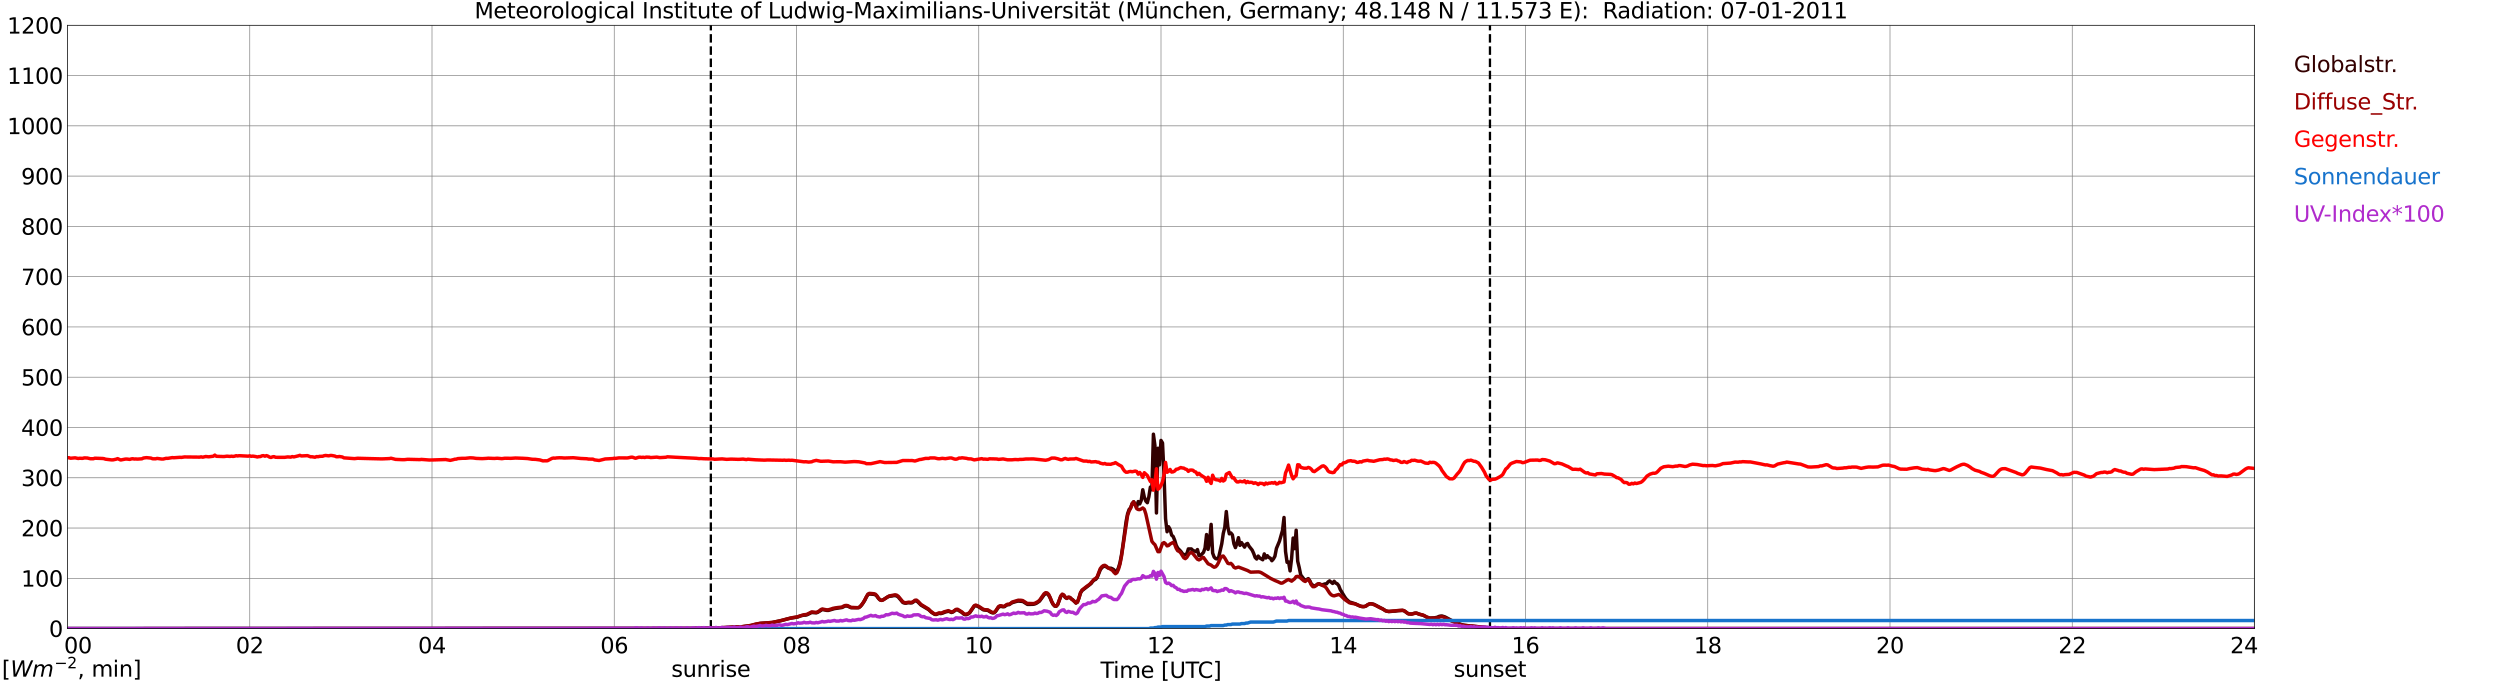 <?xml version="1.0" encoding="utf-8" standalone="no"?>
<!DOCTYPE svg PUBLIC "-//W3C//DTD SVG 1.1//EN"
  "http://www.w3.org/Graphics/SVG/1.1/DTD/svg11.dtd">
<svg xmlns:xlink="http://www.w3.org/1999/xlink" width="1085.4pt" height="296.64pt" viewBox="0 0 1085.4 296.64" xmlns="http://www.w3.org/2000/svg" version="1.1">
 <defs>
  <style type="text/css">*{stroke-linejoin: round; stroke-linecap: butt}</style>
 </defs>
 <g id="figure_1">
  <g id="patch_1">
   <path d="M 0 296.64 
L 1085.4 296.64 
L 1085.4 0 
L 0 0 
z
" style="fill: #ffffff"/>
  </g>
  <g id="axes_1">
   <g id="patch_2">
    <path d="M 29.306 272.909 
L 978.814 272.909 
L 978.814 10.976 
L 29.306 10.976 
z
" style="fill: #ffffff"/>
   </g>
   <g id="patch_3">
    <path d="M 978.814 272.909 
L 978.814 272.909 
L 978.814 10.976 
L 978.814 10.976 
z
" clip-path="url(#p5c39aea374)" style="fill: #d3d3d3; opacity: 0.25; stroke: #d3d3d3; stroke-linejoin: miter"/>
   </g>
   <g id="matplotlib.axis_1">
    <g id="xtick_1">
     <g id="line2d_1">
      <path d="M 29.306 272.909 
L 29.306 10.976 
" clip-path="url(#p5c39aea374)" style="fill: none; stroke: #808080; stroke-width: 0.3; stroke-linecap: square"/>
     </g>
     <g id="line2d_2"/>
     <g id="text_1">
      <!--    00 -->
      <g transform="translate(18.733 283.627) scale(0.095 -0.095)">
       <defs>
        <path id="DejaVuSans-20" transform="scale(0.016)"/>
        <path id="DejaVuSans-30" d="M 2034 4250 
Q 1547 4250 1301 3770 
Q 1056 3291 1056 2328 
Q 1056 1369 1301 889 
Q 1547 409 2034 409 
Q 2525 409 2770 889 
Q 3016 1369 3016 2328 
Q 3016 3291 2770 3770 
Q 2525 4250 2034 4250 
z
M 2034 4750 
Q 2819 4750 3233 4129 
Q 3647 3509 3647 2328 
Q 3647 1150 3233 529 
Q 2819 -91 2034 -91 
Q 1250 -91 836 529 
Q 422 1150 422 2328 
Q 422 3509 836 4129 
Q 1250 4750 2034 4750 
z
" transform="scale(0.016)"/>
       </defs>
       <use xlink:href="#DejaVuSans-20"/>
       <use xlink:href="#DejaVuSans-20" transform="translate(31.787 0)"/>
       <use xlink:href="#DejaVuSans-20" transform="translate(63.574 0)"/>
       <use xlink:href="#DejaVuSans-30" transform="translate(95.361 0)"/>
       <use xlink:href="#DejaVuSans-30" transform="translate(158.984 0)"/>
      </g>
     </g>
    </g>
    <g id="xtick_2">
     <g id="line2d_3">
      <path d="M 108.431 272.909 
L 108.431 10.976 
" clip-path="url(#p5c39aea374)" style="fill: none; stroke: #808080; stroke-width: 0.3; stroke-linecap: square"/>
     </g>
     <g id="line2d_4"/>
     <g id="text_2">
      <!-- 02 -->
      <g transform="translate(102.387 283.627) scale(0.095 -0.095)">
       <defs>
        <path id="DejaVuSans-32" d="M 1228 531 
L 3431 531 
L 3431 0 
L 469 0 
L 469 531 
Q 828 903 1448 1529 
Q 2069 2156 2228 2338 
Q 2531 2678 2651 2914 
Q 2772 3150 2772 3378 
Q 2772 3750 2511 3984 
Q 2250 4219 1831 4219 
Q 1534 4219 1204 4116 
Q 875 4013 500 3803 
L 500 4441 
Q 881 4594 1212 4672 
Q 1544 4750 1819 4750 
Q 2544 4750 2975 4387 
Q 3406 4025 3406 3419 
Q 3406 3131 3298 2873 
Q 3191 2616 2906 2266 
Q 2828 2175 2409 1742 
Q 1991 1309 1228 531 
z
" transform="scale(0.016)"/>
       </defs>
       <use xlink:href="#DejaVuSans-30"/>
       <use xlink:href="#DejaVuSans-32" transform="translate(63.623 0)"/>
      </g>
     </g>
    </g>
    <g id="xtick_3">
     <g id="line2d_5">
      <path d="M 187.557 272.909 
L 187.557 10.976 
" clip-path="url(#p5c39aea374)" style="fill: none; stroke: #808080; stroke-width: 0.3; stroke-linecap: square"/>
     </g>
     <g id="line2d_6"/>
     <g id="text_3">
      <!-- 04 -->
      <g transform="translate(181.513 283.627) scale(0.095 -0.095)">
       <defs>
        <path id="DejaVuSans-34" d="M 2419 4116 
L 825 1625 
L 2419 1625 
L 2419 4116 
z
M 2253 4666 
L 3047 4666 
L 3047 1625 
L 3713 1625 
L 3713 1100 
L 3047 1100 
L 3047 0 
L 2419 0 
L 2419 1100 
L 313 1100 
L 313 1709 
L 2253 4666 
z
" transform="scale(0.016)"/>
       </defs>
       <use xlink:href="#DejaVuSans-30"/>
       <use xlink:href="#DejaVuSans-34" transform="translate(63.623 0)"/>
      </g>
     </g>
    </g>
    <g id="xtick_4">
     <g id="line2d_7">
      <path d="M 266.683 272.909 
L 266.683 10.976 
" clip-path="url(#p5c39aea374)" style="fill: none; stroke: #808080; stroke-width: 0.3; stroke-linecap: square"/>
     </g>
     <g id="line2d_8"/>
     <g id="text_4">
      <!-- 06 -->
      <g transform="translate(260.638 283.627) scale(0.095 -0.095)">
       <defs>
        <path id="DejaVuSans-36" d="M 2113 2584 
Q 1688 2584 1439 2293 
Q 1191 2003 1191 1497 
Q 1191 994 1439 701 
Q 1688 409 2113 409 
Q 2538 409 2786 701 
Q 3034 994 3034 1497 
Q 3034 2003 2786 2293 
Q 2538 2584 2113 2584 
z
M 3366 4563 
L 3366 3988 
Q 3128 4100 2886 4159 
Q 2644 4219 2406 4219 
Q 1781 4219 1451 3797 
Q 1122 3375 1075 2522 
Q 1259 2794 1537 2939 
Q 1816 3084 2150 3084 
Q 2853 3084 3261 2657 
Q 3669 2231 3669 1497 
Q 3669 778 3244 343 
Q 2819 -91 2113 -91 
Q 1303 -91 875 529 
Q 447 1150 447 2328 
Q 447 3434 972 4092 
Q 1497 4750 2381 4750 
Q 2619 4750 2861 4703 
Q 3103 4656 3366 4563 
z
" transform="scale(0.016)"/>
       </defs>
       <use xlink:href="#DejaVuSans-30"/>
       <use xlink:href="#DejaVuSans-36" transform="translate(63.623 0)"/>
      </g>
     </g>
    </g>
    <g id="xtick_5">
     <g id="line2d_9">
      <path d="M 345.808 272.909 
L 345.808 10.976 
" clip-path="url(#p5c39aea374)" style="fill: none; stroke: #808080; stroke-width: 0.3; stroke-linecap: square"/>
     </g>
     <g id="line2d_10"/>
     <g id="text_5">
      <!-- 08 -->
      <g transform="translate(339.764 283.627) scale(0.095 -0.095)">
       <defs>
        <path id="DejaVuSans-38" d="M 2034 2216 
Q 1584 2216 1326 1975 
Q 1069 1734 1069 1313 
Q 1069 891 1326 650 
Q 1584 409 2034 409 
Q 2484 409 2743 651 
Q 3003 894 3003 1313 
Q 3003 1734 2745 1975 
Q 2488 2216 2034 2216 
z
M 1403 2484 
Q 997 2584 770 2862 
Q 544 3141 544 3541 
Q 544 4100 942 4425 
Q 1341 4750 2034 4750 
Q 2731 4750 3128 4425 
Q 3525 4100 3525 3541 
Q 3525 3141 3298 2862 
Q 3072 2584 2669 2484 
Q 3125 2378 3379 2068 
Q 3634 1759 3634 1313 
Q 3634 634 3220 271 
Q 2806 -91 2034 -91 
Q 1263 -91 848 271 
Q 434 634 434 1313 
Q 434 1759 690 2068 
Q 947 2378 1403 2484 
z
M 1172 3481 
Q 1172 3119 1398 2916 
Q 1625 2713 2034 2713 
Q 2441 2713 2670 2916 
Q 2900 3119 2900 3481 
Q 2900 3844 2670 4047 
Q 2441 4250 2034 4250 
Q 1625 4250 1398 4047 
Q 1172 3844 1172 3481 
z
" transform="scale(0.016)"/>
       </defs>
       <use xlink:href="#DejaVuSans-30"/>
       <use xlink:href="#DejaVuSans-38" transform="translate(63.623 0)"/>
      </g>
     </g>
    </g>
    <g id="xtick_6">
     <g id="line2d_11">
      <path d="M 424.934 272.909 
L 424.934 10.976 
" clip-path="url(#p5c39aea374)" style="fill: none; stroke: #808080; stroke-width: 0.3; stroke-linecap: square"/>
     </g>
     <g id="line2d_12"/>
     <g id="text_6">
      <!-- 10 -->
      <g transform="translate(418.89 283.627) scale(0.095 -0.095)">
       <defs>
        <path id="DejaVuSans-31" d="M 794 531 
L 1825 531 
L 1825 4091 
L 703 3866 
L 703 4441 
L 1819 4666 
L 2450 4666 
L 2450 531 
L 3481 531 
L 3481 0 
L 794 0 
L 794 531 
z
" transform="scale(0.016)"/>
       </defs>
       <use xlink:href="#DejaVuSans-31"/>
       <use xlink:href="#DejaVuSans-30" transform="translate(63.623 0)"/>
      </g>
     </g>
    </g>
    <g id="xtick_7">
     <g id="line2d_13">
      <path d="M 504.06 272.909 
L 504.06 10.976 
" clip-path="url(#p5c39aea374)" style="fill: none; stroke: #808080; stroke-width: 0.3; stroke-linecap: square"/>
     </g>
     <g id="line2d_14"/>
     <g id="text_7">
      <!-- 12 -->
      <g transform="translate(498.015 283.627) scale(0.095 -0.095)">
       <use xlink:href="#DejaVuSans-31"/>
       <use xlink:href="#DejaVuSans-32" transform="translate(63.623 0)"/>
      </g>
     </g>
    </g>
    <g id="xtick_8">
     <g id="line2d_15">
      <path d="M 583.185 272.909 
L 583.185 10.976 
" clip-path="url(#p5c39aea374)" style="fill: none; stroke: #808080; stroke-width: 0.3; stroke-linecap: square"/>
     </g>
     <g id="line2d_16"/>
     <g id="text_8">
      <!-- 14 -->
      <g transform="translate(577.141 283.627) scale(0.095 -0.095)">
       <use xlink:href="#DejaVuSans-31"/>
       <use xlink:href="#DejaVuSans-34" transform="translate(63.623 0)"/>
      </g>
     </g>
    </g>
    <g id="xtick_9">
     <g id="line2d_17">
      <path d="M 662.311 272.909 
L 662.311 10.976 
" clip-path="url(#p5c39aea374)" style="fill: none; stroke: #808080; stroke-width: 0.3; stroke-linecap: square"/>
     </g>
     <g id="line2d_18"/>
     <g id="text_9">
      <!-- 16 -->
      <g transform="translate(656.267 283.627) scale(0.095 -0.095)">
       <use xlink:href="#DejaVuSans-31"/>
       <use xlink:href="#DejaVuSans-36" transform="translate(63.623 0)"/>
      </g>
     </g>
    </g>
    <g id="xtick_10">
     <g id="line2d_19">
      <path d="M 741.437 272.909 
L 741.437 10.976 
" clip-path="url(#p5c39aea374)" style="fill: none; stroke: #808080; stroke-width: 0.3; stroke-linecap: square"/>
     </g>
     <g id="line2d_20"/>
     <g id="text_10">
      <!-- 18 -->
      <g transform="translate(735.392 283.627) scale(0.095 -0.095)">
       <use xlink:href="#DejaVuSans-31"/>
       <use xlink:href="#DejaVuSans-38" transform="translate(63.623 0)"/>
      </g>
     </g>
    </g>
    <g id="xtick_11">
     <g id="line2d_21">
      <path d="M 820.562 272.909 
L 820.562 10.976 
" clip-path="url(#p5c39aea374)" style="fill: none; stroke: #808080; stroke-width: 0.3; stroke-linecap: square"/>
     </g>
     <g id="line2d_22"/>
     <g id="text_11">
      <!-- 20 -->
      <g transform="translate(814.518 283.627) scale(0.095 -0.095)">
       <use xlink:href="#DejaVuSans-32"/>
       <use xlink:href="#DejaVuSans-30" transform="translate(63.623 0)"/>
      </g>
     </g>
    </g>
    <g id="xtick_12">
     <g id="line2d_23">
      <path d="M 899.688 272.909 
L 899.688 10.976 
" clip-path="url(#p5c39aea374)" style="fill: none; stroke: #808080; stroke-width: 0.3; stroke-linecap: square"/>
     </g>
     <g id="line2d_24"/>
     <g id="text_12">
      <!-- 22 -->
      <g transform="translate(893.644 283.627) scale(0.095 -0.095)">
       <use xlink:href="#DejaVuSans-32"/>
       <use xlink:href="#DejaVuSans-32" transform="translate(63.623 0)"/>
      </g>
     </g>
    </g>
    <g id="xtick_13">
     <g id="line2d_25">
      <path d="M 978.814 272.909 
L 978.814 10.976 
" clip-path="url(#p5c39aea374)" style="fill: none; stroke: #808080; stroke-width: 0.3; stroke-linecap: square"/>
     </g>
     <g id="line2d_26"/>
     <g id="text_13">
      <!-- 24    -->
      <g transform="translate(968.241 283.627) scale(0.095 -0.095)">
       <use xlink:href="#DejaVuSans-32"/>
       <use xlink:href="#DejaVuSans-34" transform="translate(63.623 0)"/>
       <use xlink:href="#DejaVuSans-20" transform="translate(127.246 0)"/>
       <use xlink:href="#DejaVuSans-20" transform="translate(159.033 0)"/>
       <use xlink:href="#DejaVuSans-20" transform="translate(190.82 0)"/>
      </g>
     </g>
    </g>
    <g id="text_14">
     <!-- Time [UTC] -->
     <g transform="translate(477.806 294.322) scale(0.095 -0.095)">
      <defs>
       <path id="DejaVuSans-54" d="M -19 4666 
L 3928 4666 
L 3928 4134 
L 2272 4134 
L 2272 0 
L 1638 0 
L 1638 4134 
L -19 4134 
L -19 4666 
z
" transform="scale(0.016)"/>
       <path id="DejaVuSans-69" d="M 603 3500 
L 1178 3500 
L 1178 0 
L 603 0 
L 603 3500 
z
M 603 4863 
L 1178 4863 
L 1178 4134 
L 603 4134 
L 603 4863 
z
" transform="scale(0.016)"/>
       <path id="DejaVuSans-6d" d="M 3328 2828 
Q 3544 3216 3844 3400 
Q 4144 3584 4550 3584 
Q 5097 3584 5394 3201 
Q 5691 2819 5691 2113 
L 5691 0 
L 5113 0 
L 5113 2094 
Q 5113 2597 4934 2840 
Q 4756 3084 4391 3084 
Q 3944 3084 3684 2787 
Q 3425 2491 3425 1978 
L 3425 0 
L 2847 0 
L 2847 2094 
Q 2847 2600 2669 2842 
Q 2491 3084 2119 3084 
Q 1678 3084 1418 2786 
Q 1159 2488 1159 1978 
L 1159 0 
L 581 0 
L 581 3500 
L 1159 3500 
L 1159 2956 
Q 1356 3278 1631 3431 
Q 1906 3584 2284 3584 
Q 2666 3584 2933 3390 
Q 3200 3197 3328 2828 
z
" transform="scale(0.016)"/>
       <path id="DejaVuSans-65" d="M 3597 1894 
L 3597 1613 
L 953 1613 
Q 991 1019 1311 708 
Q 1631 397 2203 397 
Q 2534 397 2845 478 
Q 3156 559 3463 722 
L 3463 178 
Q 3153 47 2828 -22 
Q 2503 -91 2169 -91 
Q 1331 -91 842 396 
Q 353 884 353 1716 
Q 353 2575 817 3079 
Q 1281 3584 2069 3584 
Q 2775 3584 3186 3129 
Q 3597 2675 3597 1894 
z
M 3022 2063 
Q 3016 2534 2758 2815 
Q 2500 3097 2075 3097 
Q 1594 3097 1305 2825 
Q 1016 2553 972 2059 
L 3022 2063 
z
" transform="scale(0.016)"/>
       <path id="DejaVuSans-5b" d="M 550 4863 
L 1875 4863 
L 1875 4416 
L 1125 4416 
L 1125 -397 
L 1875 -397 
L 1875 -844 
L 550 -844 
L 550 4863 
z
" transform="scale(0.016)"/>
       <path id="DejaVuSans-55" d="M 556 4666 
L 1191 4666 
L 1191 1831 
Q 1191 1081 1462 751 
Q 1734 422 2344 422 
Q 2950 422 3222 751 
Q 3494 1081 3494 1831 
L 3494 4666 
L 4128 4666 
L 4128 1753 
Q 4128 841 3676 375 
Q 3225 -91 2344 -91 
Q 1459 -91 1007 375 
Q 556 841 556 1753 
L 556 4666 
z
" transform="scale(0.016)"/>
       <path id="DejaVuSans-43" d="M 4122 4306 
L 4122 3641 
Q 3803 3938 3442 4084 
Q 3081 4231 2675 4231 
Q 1875 4231 1450 3742 
Q 1025 3253 1025 2328 
Q 1025 1406 1450 917 
Q 1875 428 2675 428 
Q 3081 428 3442 575 
Q 3803 722 4122 1019 
L 4122 359 
Q 3791 134 3420 21 
Q 3050 -91 2638 -91 
Q 1578 -91 968 557 
Q 359 1206 359 2328 
Q 359 3453 968 4101 
Q 1578 4750 2638 4750 
Q 3056 4750 3426 4639 
Q 3797 4528 4122 4306 
z
" transform="scale(0.016)"/>
       <path id="DejaVuSans-5d" d="M 1947 4863 
L 1947 -844 
L 622 -844 
L 622 -397 
L 1369 -397 
L 1369 4416 
L 622 4416 
L 622 4863 
L 1947 4863 
z
" transform="scale(0.016)"/>
      </defs>
      <use xlink:href="#DejaVuSans-54"/>
      <use xlink:href="#DejaVuSans-69" transform="translate(57.959 0)"/>
      <use xlink:href="#DejaVuSans-6d" transform="translate(85.742 0)"/>
      <use xlink:href="#DejaVuSans-65" transform="translate(183.154 0)"/>
      <use xlink:href="#DejaVuSans-20" transform="translate(244.678 0)"/>
      <use xlink:href="#DejaVuSans-5b" transform="translate(276.465 0)"/>
      <use xlink:href="#DejaVuSans-55" transform="translate(315.479 0)"/>
      <use xlink:href="#DejaVuSans-54" transform="translate(388.672 0)"/>
      <use xlink:href="#DejaVuSans-43" transform="translate(443.881 0)"/>
      <use xlink:href="#DejaVuSans-5d" transform="translate(513.705 0)"/>
     </g>
    </g>
   </g>
   <g id="matplotlib.axis_2">
    <g id="ytick_1">
     <g id="line2d_27">
      <path d="M 29.306 272.909 
L 978.814 272.909 
" clip-path="url(#p5c39aea374)" style="fill: none; stroke: #808080; stroke-width: 0.3; stroke-linecap: square"/>
     </g>
     <g id="line2d_28"/>
     <g id="text_15">
      <!-- 0 -->
      <g transform="translate(21.261 276.518) scale(0.095 -0.095)">
       <use xlink:href="#DejaVuSans-30"/>
      </g>
     </g>
    </g>
    <g id="ytick_2">
     <g id="line2d_29">
      <path d="M 29.306 251.081 
L 978.814 251.081 
" clip-path="url(#p5c39aea374)" style="fill: none; stroke: #808080; stroke-width: 0.3; stroke-linecap: square"/>
     </g>
     <g id="line2d_30"/>
     <g id="text_16">
      <!-- 100 -->
      <g transform="translate(9.173 254.69) scale(0.095 -0.095)">
       <use xlink:href="#DejaVuSans-31"/>
       <use xlink:href="#DejaVuSans-30" transform="translate(63.623 0)"/>
       <use xlink:href="#DejaVuSans-30" transform="translate(127.246 0)"/>
      </g>
     </g>
    </g>
    <g id="ytick_3">
     <g id="line2d_31">
      <path d="M 29.306 229.253 
L 978.814 229.253 
" clip-path="url(#p5c39aea374)" style="fill: none; stroke: #808080; stroke-width: 0.3; stroke-linecap: square"/>
     </g>
     <g id="line2d_32"/>
     <g id="text_17">
      <!-- 200 -->
      <g transform="translate(9.173 232.863) scale(0.095 -0.095)">
       <use xlink:href="#DejaVuSans-32"/>
       <use xlink:href="#DejaVuSans-30" transform="translate(63.623 0)"/>
       <use xlink:href="#DejaVuSans-30" transform="translate(127.246 0)"/>
      </g>
     </g>
    </g>
    <g id="ytick_4">
     <g id="line2d_33">
      <path d="M 29.306 207.426 
L 978.814 207.426 
" clip-path="url(#p5c39aea374)" style="fill: none; stroke: #808080; stroke-width: 0.3; stroke-linecap: square"/>
     </g>
     <g id="line2d_34"/>
     <g id="text_18">
      <!-- 300 -->
      <g transform="translate(9.173 211.035) scale(0.095 -0.095)">
       <defs>
        <path id="DejaVuSans-33" d="M 2597 2516 
Q 3050 2419 3304 2112 
Q 3559 1806 3559 1356 
Q 3559 666 3084 287 
Q 2609 -91 1734 -91 
Q 1441 -91 1130 -33 
Q 819 25 488 141 
L 488 750 
Q 750 597 1062 519 
Q 1375 441 1716 441 
Q 2309 441 2620 675 
Q 2931 909 2931 1356 
Q 2931 1769 2642 2001 
Q 2353 2234 1838 2234 
L 1294 2234 
L 1294 2753 
L 1863 2753 
Q 2328 2753 2575 2939 
Q 2822 3125 2822 3475 
Q 2822 3834 2567 4026 
Q 2313 4219 1838 4219 
Q 1578 4219 1281 4162 
Q 984 4106 628 3988 
L 628 4550 
Q 988 4650 1302 4700 
Q 1616 4750 1894 4750 
Q 2613 4750 3031 4423 
Q 3450 4097 3450 3541 
Q 3450 3153 3228 2886 
Q 3006 2619 2597 2516 
z
" transform="scale(0.016)"/>
       </defs>
       <use xlink:href="#DejaVuSans-33"/>
       <use xlink:href="#DejaVuSans-30" transform="translate(63.623 0)"/>
       <use xlink:href="#DejaVuSans-30" transform="translate(127.246 0)"/>
      </g>
     </g>
    </g>
    <g id="ytick_5">
     <g id="line2d_35">
      <path d="M 29.306 185.598 
L 978.814 185.598 
" clip-path="url(#p5c39aea374)" style="fill: none; stroke: #808080; stroke-width: 0.3; stroke-linecap: square"/>
     </g>
     <g id="line2d_36"/>
     <g id="text_19">
      <!-- 400 -->
      <g transform="translate(9.173 189.207) scale(0.095 -0.095)">
       <use xlink:href="#DejaVuSans-34"/>
       <use xlink:href="#DejaVuSans-30" transform="translate(63.623 0)"/>
       <use xlink:href="#DejaVuSans-30" transform="translate(127.246 0)"/>
      </g>
     </g>
    </g>
    <g id="ytick_6">
     <g id="line2d_37">
      <path d="M 29.306 163.77 
L 978.814 163.77 
" clip-path="url(#p5c39aea374)" style="fill: none; stroke: #808080; stroke-width: 0.3; stroke-linecap: square"/>
     </g>
     <g id="line2d_38"/>
     <g id="text_20">
      <!-- 500 -->
      <g transform="translate(9.173 167.379) scale(0.095 -0.095)">
       <defs>
        <path id="DejaVuSans-35" d="M 691 4666 
L 3169 4666 
L 3169 4134 
L 1269 4134 
L 1269 2991 
Q 1406 3038 1543 3061 
Q 1681 3084 1819 3084 
Q 2600 3084 3056 2656 
Q 3513 2228 3513 1497 
Q 3513 744 3044 326 
Q 2575 -91 1722 -91 
Q 1428 -91 1123 -41 
Q 819 9 494 109 
L 494 744 
Q 775 591 1075 516 
Q 1375 441 1709 441 
Q 2250 441 2565 725 
Q 2881 1009 2881 1497 
Q 2881 1984 2565 2268 
Q 2250 2553 1709 2553 
Q 1456 2553 1204 2497 
Q 953 2441 691 2322 
L 691 4666 
z
" transform="scale(0.016)"/>
       </defs>
       <use xlink:href="#DejaVuSans-35"/>
       <use xlink:href="#DejaVuSans-30" transform="translate(63.623 0)"/>
       <use xlink:href="#DejaVuSans-30" transform="translate(127.246 0)"/>
      </g>
     </g>
    </g>
    <g id="ytick_7">
     <g id="line2d_39">
      <path d="M 29.306 141.942 
L 978.814 141.942 
" clip-path="url(#p5c39aea374)" style="fill: none; stroke: #808080; stroke-width: 0.3; stroke-linecap: square"/>
     </g>
     <g id="line2d_40"/>
     <g id="text_21">
      <!-- 600 -->
      <g transform="translate(9.173 145.551) scale(0.095 -0.095)">
       <use xlink:href="#DejaVuSans-36"/>
       <use xlink:href="#DejaVuSans-30" transform="translate(63.623 0)"/>
       <use xlink:href="#DejaVuSans-30" transform="translate(127.246 0)"/>
      </g>
     </g>
    </g>
    <g id="ytick_8">
     <g id="line2d_41">
      <path d="M 29.306 120.114 
L 978.814 120.114 
" clip-path="url(#p5c39aea374)" style="fill: none; stroke: #808080; stroke-width: 0.3; stroke-linecap: square"/>
     </g>
     <g id="line2d_42"/>
     <g id="text_22">
      <!-- 700 -->
      <g transform="translate(9.173 123.724) scale(0.095 -0.095)">
       <defs>
        <path id="DejaVuSans-37" d="M 525 4666 
L 3525 4666 
L 3525 4397 
L 1831 0 
L 1172 0 
L 2766 4134 
L 525 4134 
L 525 4666 
z
" transform="scale(0.016)"/>
       </defs>
       <use xlink:href="#DejaVuSans-37"/>
       <use xlink:href="#DejaVuSans-30" transform="translate(63.623 0)"/>
       <use xlink:href="#DejaVuSans-30" transform="translate(127.246 0)"/>
      </g>
     </g>
    </g>
    <g id="ytick_9">
     <g id="line2d_43">
      <path d="M 29.306 98.287 
L 978.814 98.287 
" clip-path="url(#p5c39aea374)" style="fill: none; stroke: #808080; stroke-width: 0.3; stroke-linecap: square"/>
     </g>
     <g id="line2d_44"/>
     <g id="text_23">
      <!-- 800 -->
      <g transform="translate(9.173 101.896) scale(0.095 -0.095)">
       <use xlink:href="#DejaVuSans-38"/>
       <use xlink:href="#DejaVuSans-30" transform="translate(63.623 0)"/>
       <use xlink:href="#DejaVuSans-30" transform="translate(127.246 0)"/>
      </g>
     </g>
    </g>
    <g id="ytick_10">
     <g id="line2d_45">
      <path d="M 29.306 76.459 
L 978.814 76.459 
" clip-path="url(#p5c39aea374)" style="fill: none; stroke: #808080; stroke-width: 0.3; stroke-linecap: square"/>
     </g>
     <g id="line2d_46"/>
     <g id="text_24">
      <!-- 900 -->
      <g transform="translate(9.173 80.068) scale(0.095 -0.095)">
       <defs>
        <path id="DejaVuSans-39" d="M 703 97 
L 703 672 
Q 941 559 1184 500 
Q 1428 441 1663 441 
Q 2288 441 2617 861 
Q 2947 1281 2994 2138 
Q 2813 1869 2534 1725 
Q 2256 1581 1919 1581 
Q 1219 1581 811 2004 
Q 403 2428 403 3163 
Q 403 3881 828 4315 
Q 1253 4750 1959 4750 
Q 2769 4750 3195 4129 
Q 3622 3509 3622 2328 
Q 3622 1225 3098 567 
Q 2575 -91 1691 -91 
Q 1453 -91 1209 -44 
Q 966 3 703 97 
z
M 1959 2075 
Q 2384 2075 2632 2365 
Q 2881 2656 2881 3163 
Q 2881 3666 2632 3958 
Q 2384 4250 1959 4250 
Q 1534 4250 1286 3958 
Q 1038 3666 1038 3163 
Q 1038 2656 1286 2365 
Q 1534 2075 1959 2075 
z
" transform="scale(0.016)"/>
       </defs>
       <use xlink:href="#DejaVuSans-39"/>
       <use xlink:href="#DejaVuSans-30" transform="translate(63.623 0)"/>
       <use xlink:href="#DejaVuSans-30" transform="translate(127.246 0)"/>
      </g>
     </g>
    </g>
    <g id="ytick_11">
     <g id="line2d_47">
      <path d="M 29.306 54.631 
L 978.814 54.631 
" clip-path="url(#p5c39aea374)" style="fill: none; stroke: #808080; stroke-width: 0.3; stroke-linecap: square"/>
     </g>
     <g id="line2d_48"/>
     <g id="text_25">
      <!-- 1000 -->
      <g transform="translate(3.128 58.24) scale(0.095 -0.095)">
       <use xlink:href="#DejaVuSans-31"/>
       <use xlink:href="#DejaVuSans-30" transform="translate(63.623 0)"/>
       <use xlink:href="#DejaVuSans-30" transform="translate(127.246 0)"/>
       <use xlink:href="#DejaVuSans-30" transform="translate(190.869 0)"/>
      </g>
     </g>
    </g>
    <g id="ytick_12">
     <g id="line2d_49">
      <path d="M 29.306 32.803 
L 978.814 32.803 
" clip-path="url(#p5c39aea374)" style="fill: none; stroke: #808080; stroke-width: 0.3; stroke-linecap: square"/>
     </g>
     <g id="line2d_50"/>
     <g id="text_26">
      <!-- 1100 -->
      <g transform="translate(3.128 36.413) scale(0.095 -0.095)">
       <use xlink:href="#DejaVuSans-31"/>
       <use xlink:href="#DejaVuSans-31" transform="translate(63.623 0)"/>
       <use xlink:href="#DejaVuSans-30" transform="translate(127.246 0)"/>
       <use xlink:href="#DejaVuSans-30" transform="translate(190.869 0)"/>
      </g>
     </g>
    </g>
    <g id="ytick_13">
     <g id="line2d_51">
      <path d="M 29.306 10.976 
L 978.814 10.976 
" clip-path="url(#p5c39aea374)" style="fill: none; stroke: #808080; stroke-width: 0.3; stroke-linecap: square"/>
     </g>
     <g id="line2d_52"/>
     <g id="text_27">
      <!-- 1200 -->
      <g transform="translate(3.128 14.585) scale(0.095 -0.095)">
       <use xlink:href="#DejaVuSans-31"/>
       <use xlink:href="#DejaVuSans-32" transform="translate(63.623 0)"/>
       <use xlink:href="#DejaVuSans-30" transform="translate(127.246 0)"/>
       <use xlink:href="#DejaVuSans-30" transform="translate(190.869 0)"/>
      </g>
     </g>
    </g>
   </g>
   <g id="line2d_53">
    <path d="M 308.619 272.909 
L 308.619 10.976 
" clip-path="url(#p5c39aea374)" style="fill: none; stroke-dasharray: 3.7,1.6; stroke-dashoffset: 0; stroke: #000000"/>
   </g>
   <g id="line2d_54">
    <path d="M 646.882 272.909 
L 646.882 10.976 
" clip-path="url(#p5c39aea374)" style="fill: none; stroke-dasharray: 3.7,1.6; stroke-dashoffset: 0; stroke: #000000"/>
   </g>
   <g id="line2d_55">
    <path d="M 29.306 272.909 
L 300.971 272.839 
L 303.608 272.756 
L 304.927 272.756 
L 309.543 272.717 
L 310.861 272.634 
L 312.839 272.553 
L 318.774 272.265 
L 321.411 272.223 
L 326.027 271.569 
L 329.983 270.669 
L 335.258 270.259 
L 339.215 269.44 
L 341.852 268.703 
L 343.171 268.375 
L 344.49 268.211 
L 346.468 267.843 
L 347.787 267.31 
L 349.105 267.063 
L 349.765 267.063 
L 350.424 266.9 
L 352.402 265.917 
L 354.38 266.081 
L 355.04 265.837 
L 357.018 264.608 
L 358.996 265.016 
L 359.655 265.016 
L 362.293 264.239 
L 365.59 263.748 
L 366.909 263.093 
L 367.568 263.093 
L 368.227 263.257 
L 369.546 263.87 
L 370.865 263.87 
L 372.843 263.828 
L 373.502 263.337 
L 374.162 262.6 
L 375.481 260.594 
L 376.14 259.201 
L 376.799 258.177 
L 377.459 257.891 
L 379.437 258.055 
L 380.096 258.26 
L 380.756 258.915 
L 381.415 259.856 
L 382.074 260.471 
L 382.734 260.677 
L 383.393 260.43 
L 385.371 259.159 
L 386.031 258.915 
L 387.349 258.751 
L 388.009 258.588 
L 388.668 258.588 
L 389.328 258.751 
L 389.987 259.201 
L 391.965 261.576 
L 392.624 261.822 
L 393.284 261.905 
L 393.943 261.74 
L 394.603 261.7 
L 395.262 261.781 
L 395.921 261.74 
L 397.24 260.88 
L 397.899 260.88 
L 398.559 261.412 
L 399.878 262.724 
L 403.175 264.688 
L 404.493 265.917 
L 405.812 266.736 
L 406.471 266.777 
L 407.79 266.286 
L 408.45 266.408 
L 409.109 266.245 
L 410.428 265.712 
L 411.746 265.385 
L 412.406 265.59 
L 413.065 265.917 
L 413.725 265.712 
L 415.043 264.771 
L 415.703 264.73 
L 417.681 265.959 
L 418.34 266.572 
L 419 266.9 
L 419.659 266.819 
L 420.318 266.572 
L 420.978 266.081 
L 422.297 264.197 
L 422.956 263.215 
L 423.615 262.968 
L 424.275 263.174 
L 424.934 263.501 
L 426.912 264.771 
L 428.231 264.935 
L 428.89 265.016 
L 430.209 265.837 
L 430.869 266.081 
L 431.528 266.081 
L 432.187 265.548 
L 433.506 263.623 
L 434.165 263.296 
L 434.825 263.296 
L 435.484 263.46 
L 436.144 263.379 
L 436.803 262.846 
L 437.462 262.56 
L 438.122 262.519 
L 439.44 261.659 
L 441.419 261.085 
L 442.078 260.962 
L 444.056 261.126 
L 446.034 262.397 
L 447.353 262.397 
L 448.672 262.355 
L 449.331 262.191 
L 449.991 261.905 
L 451.309 261.004 
L 452.628 259.201 
L 453.287 258.26 
L 453.947 257.769 
L 454.606 257.769 
L 455.266 258.382 
L 455.925 259.611 
L 456.584 261.248 
L 457.244 262.436 
L 457.903 263.132 
L 458.563 263.215 
L 459.222 262.477 
L 460.541 258.956 
L 461.2 258.219 
L 461.859 258.546 
L 462.519 259.448 
L 463.178 259.817 
L 463.838 259.325 
L 464.497 259.406 
L 465.156 260.02 
L 465.816 260.471 
L 467.134 261.822 
L 467.794 261.412 
L 468.453 259.611 
L 469.113 257.439 
L 469.772 256.416 
L 471.091 255.392 
L 473.728 253.345 
L 474.388 252.445 
L 475.047 251.83 
L 475.706 251.544 
L 476.366 250.765 
L 477.685 247.407 
L 478.344 246.506 
L 479.003 245.973 
L 479.663 245.81 
L 480.322 246.096 
L 480.981 246.547 
L 481.641 246.711 
L 482.3 246.67 
L 482.96 246.956 
L 483.619 247.366 
L 484.278 248.348 
L 484.938 247.94 
L 485.597 246.506 
L 486.256 244.295 
L 486.916 240.855 
L 487.575 236.349 
L 488.894 226.481 
L 489.553 223.08 
L 490.213 221.197 
L 490.872 220.461 
L 491.532 218.617 
L 492.191 217.84 
L 492.85 219.068 
L 493.51 220.009 
L 494.169 217.757 
L 494.828 218.78 
L 495.488 217.224 
L 496.147 212.638 
L 496.807 215.834 
L 497.466 217.554 
L 498.125 218.25 
L 498.785 215.67 
L 499.444 211.492 
L 500.103 212.597 
L 500.763 188.516 
L 501.422 193.432 
L 502.082 222.714 
L 502.741 194.619 
L 503.4 201.827 
L 504.06 191.221 
L 504.719 192.325 
L 505.379 206.332 
L 506.038 225.211 
L 506.697 230.862 
L 507.357 228.692 
L 508.016 229.88 
L 508.675 232.338 
L 509.335 232.909 
L 509.994 234.507 
L 510.654 236.718 
L 511.313 237.989 
L 512.632 239.34 
L 513.95 241.141 
L 514.61 240.691 
L 515.269 240.486 
L 515.929 238.316 
L 517.247 238.316 
L 517.907 238.971 
L 519.226 239.504 
L 519.885 238.602 
L 520.544 241.224 
L 521.204 241.224 
L 522.522 239.79 
L 523.182 237.906 
L 523.841 232.091 
L 524.501 238.521 
L 525.16 234.876 
L 525.819 227.669 
L 526.479 240.117 
L 527.138 241.878 
L 527.797 242.533 
L 528.457 242.656 
L 529.116 241.878 
L 530.435 236.105 
L 531.094 231.6 
L 531.754 228.978 
L 532.413 222.098 
L 533.073 228.773 
L 533.732 231.763 
L 534.391 231.395 
L 535.051 232.213 
L 535.71 236.064 
L 536.369 237.742 
L 537.029 235.981 
L 537.688 233.442 
L 538.348 236.76 
L 539.007 235.572 
L 540.326 237.537 
L 540.985 236.269 
L 541.644 235.941 
L 542.304 237.168 
L 543.623 238.807 
L 544.282 240.241 
L 544.941 242.042 
L 545.601 242.697 
L 546.26 241.429 
L 546.919 242.247 
L 548.238 243.024 
L 548.898 240.486 
L 549.557 242.247 
L 550.216 241.265 
L 550.876 242.042 
L 551.535 242.328 
L 552.195 243.435 
L 552.854 242.697 
L 553.513 241.51 
L 554.173 238.111 
L 555.491 234.957 
L 556.81 230.288 
L 557.47 224.678 
L 558.129 239.421 
L 558.788 244.131 
L 559.448 243.967 
L 560.107 247.857 
L 560.766 242.411 
L 561.426 233.606 
L 562.085 238.192 
L 562.745 230.207 
L 563.404 243.64 
L 564.063 246.384 
L 564.723 249.619 
L 566.042 251.339 
L 566.701 251.952 
L 568.02 251.216 
L 568.679 252.157 
L 569.338 253.591 
L 569.998 254.082 
L 570.657 254.41 
L 571.317 254.165 
L 571.976 253.591 
L 572.635 253.428 
L 573.954 253.919 
L 575.273 253.508 
L 575.932 253.469 
L 576.592 252.648 
L 577.251 252.199 
L 578.57 253.305 
L 579.229 252.362 
L 579.889 253.139 
L 580.548 253.428 
L 581.207 254.246 
L 581.867 255.925 
L 583.845 259.201 
L 584.504 260.102 
L 585.823 261.331 
L 587.142 261.74 
L 588.46 262.15 
L 590.439 263.132 
L 591.757 263.42 
L 592.417 263.337 
L 593.076 263.093 
L 593.736 262.6 
L 594.395 262.272 
L 595.054 262.108 
L 596.373 262.314 
L 599.67 264.034 
L 600.329 264.361 
L 601.648 265.221 
L 602.967 265.548 
L 604.945 265.343 
L 605.604 265.343 
L 606.923 265.14 
L 608.901 265.016 
L 609.561 265.18 
L 611.539 266.533 
L 612.858 266.614 
L 614.176 266.203 
L 614.836 266.164 
L 616.814 266.819 
L 618.133 267.229 
L 619.451 267.923 
L 620.77 268.334 
L 622.748 268.253 
L 624.067 267.965 
L 624.726 267.637 
L 625.386 267.474 
L 626.045 267.432 
L 627.364 267.843 
L 630.661 269.604 
L 634.617 271.2 
L 635.936 271.488 
L 641.211 272.06 
L 644.508 272.348 
L 647.805 272.756 
L 648.464 272.717 
L 649.783 272.797 
L 653.08 272.909 
L 978.154 272.909 
L 978.154 272.909 
" clip-path="url(#p5c39aea374)" style="fill: none; stroke: #330000; stroke-width: 1.5; stroke-linecap: square"/>
   </g>
   <g id="line2d_56">
    <path d="M 29.306 272.909 
L 300.971 272.802 
L 302.289 272.717 
L 302.949 272.802 
L 305.586 272.717 
L 310.861 272.634 
L 318.774 272.212 
L 321.411 272.171 
L 326.027 271.542 
L 328.005 270.955 
L 329.983 270.619 
L 335.258 270.241 
L 336.577 269.947 
L 337.896 269.696 
L 344.49 268.059 
L 345.808 267.891 
L 349.105 266.882 
L 349.765 266.841 
L 350.424 266.673 
L 352.402 265.664 
L 354.38 265.876 
L 355.04 265.623 
L 355.699 265.245 
L 356.359 264.658 
L 357.018 264.407 
L 358.996 264.785 
L 359.655 264.741 
L 360.974 264.363 
L 361.634 264.112 
L 363.612 263.776 
L 365.59 263.567 
L 366.249 263.147 
L 366.909 262.894 
L 367.568 262.853 
L 368.227 263.021 
L 368.887 263.44 
L 369.546 263.693 
L 372.184 263.818 
L 372.843 263.776 
L 373.502 263.272 
L 374.821 261.593 
L 376.799 257.942 
L 377.459 257.605 
L 379.437 257.773 
L 380.096 257.983 
L 380.756 258.697 
L 381.415 259.705 
L 382.074 260.419 
L 382.734 260.67 
L 383.393 260.46 
L 386.031 258.738 
L 388.668 258.236 
L 389.328 258.404 
L 389.987 258.865 
L 391.965 261.257 
L 392.624 261.593 
L 393.284 261.678 
L 394.603 261.425 
L 395.262 261.552 
L 395.921 261.467 
L 396.581 261.133 
L 397.24 260.587 
L 397.899 260.543 
L 398.559 261.048 
L 399.878 262.434 
L 403.175 264.448 
L 403.834 265.162 
L 405.153 266.168 
L 405.812 266.546 
L 406.471 266.631 
L 407.131 266.295 
L 407.79 266.085 
L 408.45 266.168 
L 409.109 266.044 
L 409.768 265.664 
L 411.746 265.118 
L 413.065 265.708 
L 413.725 265.54 
L 415.043 264.573 
L 415.703 264.49 
L 417.681 265.708 
L 418.34 266.336 
L 419 266.673 
L 419.659 266.59 
L 420.318 266.378 
L 420.978 265.876 
L 422.956 262.979 
L 423.615 262.685 
L 424.934 263.23 
L 426.912 264.531 
L 427.572 264.699 
L 428.89 264.785 
L 430.869 265.917 
L 431.528 265.917 
L 432.187 265.372 
L 433.506 263.357 
L 434.165 262.979 
L 434.825 263.021 
L 435.484 263.23 
L 436.144 263.147 
L 436.803 262.643 
L 437.462 262.307 
L 438.122 262.307 
L 438.781 261.929 
L 439.44 261.384 
L 442.078 260.587 
L 443.397 260.629 
L 444.056 260.753 
L 446.034 262.012 
L 447.353 262.012 
L 448.672 262.056 
L 449.331 261.888 
L 450.65 261.174 
L 451.309 260.629 
L 453.287 257.815 
L 453.947 257.313 
L 454.606 257.396 
L 455.266 258.024 
L 455.925 259.369 
L 456.584 261.048 
L 457.244 262.307 
L 457.903 263.062 
L 458.563 263.147 
L 459.222 262.39 
L 460.541 258.738 
L 461.2 257.942 
L 461.859 258.278 
L 462.519 259.242 
L 463.178 259.747 
L 463.838 259.284 
L 464.497 259.369 
L 465.156 260.041 
L 466.475 261.089 
L 467.134 261.761 
L 467.794 261.384 
L 468.453 259.537 
L 469.113 257.313 
L 469.772 256.178 
L 471.75 254.626 
L 473.069 253.703 
L 475.047 251.476 
L 475.706 251.142 
L 476.366 250.343 
L 477.685 246.901 
L 478.344 246.063 
L 479.003 245.559 
L 479.663 245.432 
L 480.322 245.81 
L 480.981 246.44 
L 482.96 247.615 
L 483.619 248.455 
L 484.278 249.084 
L 484.938 248.623 
L 485.597 247.154 
L 486.256 244.928 
L 486.916 241.488 
L 489.553 223.814 
L 490.213 221.884 
L 490.872 220.625 
L 491.532 218.693 
L 492.191 217.896 
L 493.51 220.834 
L 494.169 221.212 
L 494.828 221.253 
L 495.488 220.961 
L 496.147 220.54 
L 496.807 221.085 
L 497.466 223.144 
L 500.103 235.022 
L 500.763 235.863 
L 501.422 236.491 
L 502.741 239.515 
L 503.4 239.515 
L 504.719 235.946 
L 505.379 235.568 
L 506.038 236.114 
L 506.697 236.996 
L 507.357 236.828 
L 508.016 236.197 
L 509.335 235.485 
L 509.994 236.323 
L 510.654 238.046 
L 511.313 239.137 
L 511.972 239.388 
L 512.632 240.06 
L 513.95 242.158 
L 514.61 242.535 
L 515.269 241.99 
L 515.929 240.898 
L 516.588 240.06 
L 517.247 239.892 
L 517.907 240.353 
L 519.885 242.789 
L 520.544 243.081 
L 521.204 242.745 
L 521.863 242.199 
L 522.522 242.033 
L 524.501 244.762 
L 525.819 245.349 
L 526.479 245.895 
L 527.138 246.272 
L 527.797 246.063 
L 528.457 245.308 
L 529.116 244.048 
L 529.776 242.535 
L 530.435 241.529 
L 531.094 241.403 
L 531.754 242.284 
L 533.073 244.55 
L 533.732 244.762 
L 534.391 244.594 
L 535.051 245.222 
L 535.71 246.272 
L 536.369 246.609 
L 537.688 246.187 
L 539.007 246.691 
L 541.644 247.7 
L 542.963 248.414 
L 544.941 248.329 
L 546.26 248.287 
L 546.919 248.37 
L 547.579 248.623 
L 550.216 250.219 
L 551.535 251.057 
L 553.513 252.022 
L 554.832 252.568 
L 556.151 253.198 
L 556.81 253.113 
L 558.788 251.856 
L 559.448 251.603 
L 560.766 252.316 
L 562.085 251.267 
L 562.745 250.343 
L 563.404 250.219 
L 564.063 250.428 
L 566.042 252.148 
L 566.701 252.443 
L 567.36 251.856 
L 568.02 251.603 
L 568.679 252.568 
L 569.338 253.954 
L 569.998 254.709 
L 570.657 254.709 
L 571.317 254.29 
L 571.976 253.703 
L 572.635 253.493 
L 574.613 254.373 
L 575.273 254.667 
L 575.932 255.423 
L 577.251 257.479 
L 577.91 258.193 
L 578.57 258.57 
L 579.229 258.697 
L 581.207 258.11 
L 581.867 258.404 
L 583.845 260.292 
L 585.823 261.678 
L 586.482 261.888 
L 587.801 262.098 
L 588.46 262.266 
L 591.098 263.315 
L 592.417 263.315 
L 593.076 263.104 
L 593.736 262.602 
L 594.395 262.266 
L 595.054 262.139 
L 595.714 262.224 
L 597.032 262.726 
L 599.011 263.776 
L 600.329 264.407 
L 601.648 265.204 
L 602.307 265.372 
L 602.967 265.413 
L 604.286 265.33 
L 606.923 265.077 
L 608.242 264.994 
L 608.901 264.953 
L 609.561 265.118 
L 610.22 265.54 
L 610.879 266.127 
L 611.539 266.505 
L 612.858 266.59 
L 614.836 266.168 
L 615.495 266.378 
L 616.154 266.714 
L 617.473 266.924 
L 618.133 267.177 
L 619.451 267.932 
L 620.77 268.393 
L 623.408 268.31 
L 624.067 268.227 
L 625.386 267.805 
L 626.045 267.764 
L 626.705 267.891 
L 628.683 268.814 
L 630.001 269.528 
L 632.639 270.575 
L 633.958 271.165 
L 635.276 271.457 
L 638.573 271.793 
L 639.233 271.793 
L 640.552 271.961 
L 643.189 272.212 
L 649.123 272.885 
L 652.42 272.909 
L 978.154 272.909 
L 978.154 272.909 
" clip-path="url(#p5c39aea374)" style="fill: none; stroke: #990000; stroke-width: 1.5; stroke-linecap: square"/>
   </g>
   <g id="line2d_57">
    <path d="M 29.306 198.742 
L 29.965 198.727 
L 30.625 198.95 
L 32.603 198.771 
L 33.921 199.048 
L 34.581 198.959 
L 35.9 199 
L 36.559 198.81 
L 37.878 198.845 
L 39.197 199.155 
L 40.515 199.17 
L 41.175 198.939 
L 44.472 199.05 
L 45.131 199.129 
L 45.79 199.356 
L 48.428 199.672 
L 49.087 199.657 
L 50.406 199.367 
L 51.065 199.118 
L 52.384 199.714 
L 54.362 199.325 
L 55.022 199.29 
L 56.34 199.456 
L 57 199.236 
L 57.659 199.166 
L 58.319 199.303 
L 58.978 199.255 
L 59.637 199.327 
L 61.615 199.192 
L 62.275 198.856 
L 63.594 198.684 
L 64.912 198.817 
L 65.572 198.893 
L 66.231 199.175 
L 67.55 199.205 
L 68.209 199.022 
L 70.187 199.297 
L 70.847 199.292 
L 72.166 198.972 
L 72.825 199.009 
L 74.803 198.673 
L 75.462 198.732 
L 78.1 198.546 
L 78.759 198.587 
L 80.078 198.387 
L 86.672 198.465 
L 87.331 198.339 
L 87.991 198.505 
L 89.309 198.201 
L 90.628 198.328 
L 92.606 198.077 
L 93.266 197.588 
L 93.925 198.105 
L 97.222 198.223 
L 98.541 198.05 
L 99.86 198.164 
L 100.519 198.055 
L 101.178 198.16 
L 101.838 198.066 
L 102.497 197.847 
L 103.156 197.965 
L 103.816 197.843 
L 107.772 198.046 
L 108.431 197.902 
L 109.091 198.127 
L 109.75 198.018 
L 111.069 198.227 
L 111.728 198.406 
L 112.388 198.236 
L 113.047 198.225 
L 113.707 197.911 
L 114.366 197.813 
L 115.025 198.061 
L 115.685 197.81 
L 116.344 198.05 
L 117.003 198.456 
L 117.663 198.627 
L 118.322 198.345 
L 118.982 198.251 
L 119.641 198.535 
L 120.96 198.555 
L 123.597 198.559 
L 124.916 198.374 
L 126.235 198.472 
L 126.894 198.216 
L 127.553 198.391 
L 129.532 197.902 
L 130.191 197.682 
L 130.85 197.957 
L 133.488 197.813 
L 134.807 198.319 
L 135.466 198.304 
L 136.785 198.52 
L 137.444 198.212 
L 138.104 198.299 
L 138.763 198.127 
L 140.082 198.085 
L 140.741 197.845 
L 141.4 197.747 
L 142.719 197.913 
L 143.379 197.745 
L 144.038 197.754 
L 145.357 197.998 
L 146.016 198.297 
L 146.676 198.306 
L 147.335 198.192 
L 148.654 198.415 
L 149.313 198.784 
L 153.929 199.12 
L 155.247 198.959 
L 158.544 199.052 
L 165.798 199.236 
L 169.094 199.096 
L 169.754 198.939 
L 171.732 199.443 
L 174.37 199.559 
L 175.688 199.557 
L 177.007 199.408 
L 182.282 199.548 
L 182.941 199.454 
L 186.238 199.705 
L 187.557 199.698 
L 193.492 199.511 
L 194.81 199.747 
L 195.47 199.875 
L 196.788 199.57 
L 197.448 199.371 
L 198.107 199.341 
L 198.767 199.107 
L 200.745 198.972 
L 202.063 198.978 
L 204.042 198.762 
L 205.36 198.814 
L 206.679 199.011 
L 209.317 199.122 
L 211.295 199.007 
L 211.954 198.935 
L 214.592 199.041 
L 215.91 198.945 
L 217.889 199.131 
L 219.207 198.945 
L 221.845 198.989 
L 223.823 198.852 
L 227.12 198.974 
L 229.098 199.089 
L 231.076 199.399 
L 232.395 199.426 
L 234.373 199.679 
L 235.692 200.085 
L 237.67 200.046 
L 239.648 199.009 
L 240.308 198.862 
L 240.967 198.924 
L 241.626 198.806 
L 242.945 198.736 
L 244.264 198.782 
L 244.923 198.858 
L 248.88 198.721 
L 252.176 199.05 
L 254.814 199.172 
L 255.473 199.308 
L 257.451 199.349 
L 258.111 199.659 
L 260.089 199.926 
L 262.067 199.441 
L 262.726 199.266 
L 266.023 199.092 
L 266.683 198.956 
L 267.342 198.993 
L 268.661 198.797 
L 270.639 198.804 
L 271.958 198.834 
L 272.617 198.79 
L 273.936 198.507 
L 274.595 198.498 
L 275.914 198.969 
L 277.233 198.533 
L 277.892 198.485 
L 278.552 198.603 
L 279.211 198.515 
L 279.87 198.642 
L 280.53 198.465 
L 281.849 198.498 
L 282.508 198.657 
L 285.145 198.467 
L 286.464 198.679 
L 289.102 198.522 
L 289.761 198.317 
L 293.058 198.509 
L 302.289 198.967 
L 303.608 199.124 
L 304.267 199.074 
L 305.586 199.17 
L 308.883 199.255 
L 309.543 199.264 
L 310.202 199.404 
L 313.499 199.229 
L 315.477 199.432 
L 317.455 199.325 
L 320.752 199.439 
L 322.071 199.347 
M 323.39 199.439 
L 324.049 199.533 
L 324.708 199.36 
L 326.027 199.476 
L 328.005 199.626 
L 331.961 199.784 
L 333.28 199.696 
L 339.874 199.827 
L 340.533 199.768 
L 341.193 199.867 
L 342.512 199.79 
L 343.171 199.862 
L 343.83 199.816 
L 349.105 200.51 
L 349.765 200.449 
L 351.083 200.615 
L 352.402 200.497 
L 353.062 200.19 
L 354.38 199.877 
L 356.359 200.281 
L 359.655 200.172 
L 360.974 200.38 
L 361.634 200.491 
L 364.93 200.46 
L 366.909 200.655 
L 370.865 200.39 
L 372.843 200.489 
L 375.481 200.978 
L 376.14 201.312 
L 378.118 201.312 
L 381.415 200.58 
L 382.074 200.412 
L 384.053 200.814 
L 389.328 200.748 
L 391.965 199.943 
L 395.262 199.96 
L 395.921 199.926 
L 397.24 200.157 
L 398.559 199.755 
L 399.218 199.511 
L 399.878 199.456 
L 401.856 199.013 
L 403.175 199.037 
L 403.834 198.821 
L 405.812 198.821 
L 407.131 199.135 
L 407.79 199.183 
L 409.109 198.985 
L 410.428 199.144 
L 412.406 198.83 
L 413.065 198.834 
L 414.384 199.295 
L 415.043 199.365 
L 415.703 199.207 
L 416.362 198.854 
L 417.022 198.889 
L 417.681 198.751 
L 419.659 198.996 
L 420.318 199.19 
L 421.637 199.242 
L 422.956 199.668 
L 426.253 199.122 
L 426.912 199.345 
L 427.572 199.314 
L 428.89 199.426 
L 429.55 199.196 
L 430.869 199.214 
L 432.847 199.284 
L 433.506 199.45 
L 435.484 199.253 
L 437.462 199.633 
L 439.44 199.618 
L 440.759 199.498 
L 442.078 199.572 
L 442.737 199.454 
L 444.056 199.437 
L 445.375 199.282 
L 448.672 199.249 
L 453.947 199.819 
L 455.266 199.53 
L 456.584 198.871 
L 457.903 198.862 
L 459.222 199.183 
L 460.541 199.633 
L 461.2 199.594 
L 461.859 199.24 
L 462.519 199.033 
L 463.178 199.297 
L 463.838 199.439 
L 464.497 199.273 
L 466.475 199.255 
L 467.134 199.02 
L 470.431 200.174 
L 471.75 200.163 
L 472.409 200.38 
L 473.069 200.283 
L 473.728 200.561 
L 475.706 200.43 
L 476.366 200.639 
L 477.025 200.663 
L 477.685 201.082 
L 479.003 201.405 
L 479.663 201.222 
L 480.322 201.519 
L 482.3 201.571 
L 482.96 201.316 
L 483.619 201.198 
L 484.278 200.851 
L 485.597 201.713 
L 486.916 202.431 
L 487.575 203.588 
L 488.235 204.518 
L 488.894 205.029 
L 489.553 205.009 
L 490.213 204.763 
L 490.872 204.677 
L 491.532 204.815 
L 492.85 204.529 
L 493.51 204.697 
L 494.169 205.858 
L 494.828 205.136 
L 495.488 206.096 
L 496.147 207.264 
L 496.807 205.234 
L 498.125 206.445 
L 499.444 209.041 
L 500.103 208.307 
L 500.763 212.795 
L 501.422 209.637 
L 502.082 203.529 
L 502.741 212.448 
L 503.4 211.881 
L 504.06 210.765 
L 504.719 209.132 
L 505.379 206.044 
L 506.038 200.768 
L 506.697 205.046 
L 507.357 204.642 
L 508.016 203.824 
L 508.675 204.95 
L 509.335 204.85 
L 509.994 204.494 
L 510.654 203.739 
L 511.313 203.656 
L 512.632 202.981 
L 513.291 203.173 
L 513.95 203.235 
L 514.61 203.643 
L 515.269 203.826 
L 515.929 204.64 
L 516.588 204.11 
L 517.247 204.066 
L 517.907 204.16 
L 518.566 204.736 
L 519.226 204.961 
L 519.885 206.046 
L 520.544 205.507 
L 521.204 206.155 
L 523.182 207.45 
L 523.841 208.962 
L 524.501 207.212 
L 525.16 208.951 
L 525.819 209.892 
L 526.479 206.321 
L 527.138 207.832 
L 527.797 208.242 
L 529.116 208.449 
L 529.776 208.86 
L 530.435 207.707 
L 531.094 208.84 
L 531.754 208.388 
L 532.413 205.889 
L 533.732 205.155 
L 535.051 207.495 
L 535.71 207.443 
L 536.369 208.547 
L 537.029 209.22 
L 537.688 209.253 
L 538.348 208.925 
L 539.007 209.106 
L 539.666 209.161 
L 540.326 208.744 
L 540.985 209.584 
L 541.644 209.056 
L 542.304 209.471 
L 542.963 209.386 
L 543.623 209.453 
L 544.282 209.866 
L 544.941 209.602 
L 545.601 209.855 
L 546.26 210.379 
L 546.919 209.803 
L 548.238 209.934 
L 548.898 210.436 
L 549.557 209.722 
L 550.216 210.089 
L 550.876 209.757 
L 551.535 209.772 
L 552.195 209.556 
L 552.854 209.765 
L 553.513 209.438 
L 554.173 210.121 
L 554.832 209.988 
L 555.491 209.394 
L 556.151 209.606 
L 557.47 209.237 
L 558.129 205.35 
L 558.788 203.811 
L 559.448 201.916 
L 560.766 206.437 
L 561.426 207.875 
L 562.085 206.98 
L 562.745 206.452 
L 563.404 201.772 
L 564.063 201.857 
L 564.723 202.892 
L 566.042 203.267 
L 567.36 203.28 
L 568.02 202.936 
L 568.679 203.173 
L 569.338 203.717 
L 569.998 204.573 
L 570.657 204.752 
L 573.954 202.375 
L 574.613 202.248 
L 575.273 202.647 
L 575.932 203.363 
L 576.592 204.485 
L 577.251 204.933 
L 578.57 205.206 
L 579.229 205.051 
L 579.889 204.031 
L 580.548 203.518 
L 581.867 201.713 
L 582.526 201.853 
L 583.185 200.991 
L 583.845 200.884 
L 584.504 200.633 
L 585.164 200.194 
L 586.482 200 
L 587.142 200.233 
L 587.801 200.235 
L 588.46 200.373 
L 589.12 200.775 
L 589.779 200.727 
L 590.439 200.438 
L 591.098 200.598 
L 591.757 200.183 
L 593.736 199.832 
L 594.395 200.041 
L 595.714 200.17 
L 596.373 200.29 
L 599.011 199.598 
L 600.329 199.515 
L 600.989 199.341 
L 601.648 199.367 
L 602.307 199.24 
L 602.967 199.373 
L 603.626 199.659 
L 604.286 199.714 
L 604.945 199.932 
L 606.264 199.729 
L 606.923 200.087 
L 607.582 200.253 
L 608.242 200.735 
L 608.901 200.764 
L 609.561 200.38 
L 610.879 200.858 
L 611.539 200.401 
L 612.198 200.325 
L 612.858 199.834 
L 613.517 199.904 
L 614.176 199.797 
L 615.495 200.187 
L 616.154 200.24 
L 616.814 200.135 
L 618.792 201.05 
L 620.111 201.174 
L 620.77 200.672 
L 621.429 200.834 
L 622.089 200.729 
L 622.748 200.781 
L 623.408 201.1 
L 624.726 202.204 
L 625.386 203.016 
L 626.045 204.258 
L 628.023 206.952 
L 628.683 207.34 
L 629.342 207.88 
L 630.661 207.899 
L 631.32 207.53 
L 632.639 205.832 
L 633.298 205.134 
L 633.958 204.26 
L 635.276 201.702 
L 635.936 200.685 
L 636.595 200.214 
L 637.255 199.884 
L 637.914 199.971 
L 638.573 199.757 
L 639.892 200.27 
L 640.552 200.312 
L 641.87 200.991 
L 643.189 202.802 
L 644.508 205.005 
L 645.167 206.513 
L 646.486 208.176 
L 647.145 208.469 
L 647.805 208.117 
L 649.123 208.013 
L 649.783 207.746 
L 651.102 207.024 
L 651.761 206.609 
L 652.42 206.044 
L 653.739 203.63 
L 654.399 203.117 
L 655.717 201.477 
L 656.377 201.087 
L 658.355 200.364 
L 659.674 200.478 
L 660.333 200.554 
L 660.992 200.877 
L 661.652 200.803 
L 664.289 199.799 
L 667.586 199.731 
L 668.246 199.912 
L 668.905 199.847 
L 669.564 199.511 
L 670.883 199.613 
L 672.861 200.183 
L 674.839 201.338 
L 675.499 201.244 
L 676.158 200.936 
L 678.136 201.425 
L 680.114 202.318 
L 680.774 202.554 
L 682.092 203.344 
L 682.752 203.758 
L 684.071 203.739 
L 685.389 203.865 
L 686.049 203.686 
L 688.027 205.088 
L 688.686 205.367 
L 689.346 205.243 
L 690.005 205.754 
L 692.643 206.216 
L 693.302 205.697 
L 695.28 205.581 
L 696.599 205.832 
L 699.236 205.95 
L 699.896 206.118 
L 701.215 206.882 
L 701.874 207.373 
L 702.533 207.46 
L 703.852 208.2 
L 704.511 208.971 
L 705.171 209.525 
L 705.83 209.462 
L 706.49 209.63 
L 707.149 210.226 
L 707.808 210.204 
L 708.468 209.846 
L 709.127 210.073 
L 709.786 209.709 
L 710.446 209.938 
L 712.424 209.403 
L 713.083 208.923 
L 713.743 208.268 
L 715.062 206.69 
L 716.38 205.86 
L 717.699 205.439 
L 718.358 205.487 
L 719.018 205.299 
L 719.677 204.743 
L 720.996 203.32 
L 722.315 202.656 
L 724.293 202.403 
L 726.271 202.608 
L 727.59 202.355 
L 728.249 202.379 
L 728.909 202.139 
L 729.568 202.163 
L 731.546 202.54 
L 732.205 202.451 
L 732.865 202.228 
L 733.524 201.883 
L 734.843 201.534 
L 736.821 201.672 
L 739.459 202.145 
L 740.118 202.104 
L 740.777 202.209 
L 743.415 202.093 
L 744.734 202.244 
L 746.712 201.825 
L 748.031 201.277 
L 751.327 201.05 
L 753.306 200.617 
L 754.624 200.663 
L 755.284 200.532 
L 755.943 200.552 
L 756.602 200.428 
L 759.24 200.563 
L 759.899 200.548 
L 764.515 201.421 
L 765.834 201.72 
L 766.493 201.857 
L 767.153 201.82 
L 768.471 202.169 
L 769.79 202.412 
L 770.449 202.276 
L 771.768 201.501 
L 774.406 200.899 
L 775.065 200.827 
L 775.725 200.607 
L 779.681 201.233 
L 781 201.445 
L 781.659 201.475 
L 784.956 202.722 
L 786.275 202.774 
L 789.572 202.571 
L 790.231 202.285 
L 790.89 202.298 
L 792.868 201.735 
L 793.528 201.853 
L 795.506 203.051 
L 796.165 203.191 
L 796.825 203.2 
L 797.484 203.409 
L 800.122 203.226 
L 800.781 203.088 
L 801.44 203.104 
L 802.759 202.868 
L 803.419 202.903 
L 804.078 202.765 
L 806.056 202.798 
L 808.034 203.352 
L 810.012 202.925 
L 811.331 202.737 
L 813.309 202.789 
L 814.628 202.728 
L 815.287 202.711 
L 817.265 202.012 
L 817.925 201.931 
L 819.244 201.969 
L 819.903 201.91 
L 821.222 202.307 
L 822.541 202.569 
L 824.519 203.492 
L 825.178 203.669 
L 827.816 203.728 
L 829.134 203.422 
L 831.112 203.106 
L 832.431 203.014 
L 833.75 203.396 
L 834.409 203.662 
L 836.388 203.894 
L 837.047 203.765 
L 837.706 204.014 
L 839.684 204.298 
L 840.344 204.328 
L 841.663 204.086 
L 843.641 203.442 
L 844.3 203.534 
L 846.278 204.254 
L 846.938 204.073 
L 848.256 203.348 
L 849.575 202.647 
L 851.553 201.75 
L 852.213 201.582 
L 852.872 201.56 
L 854.191 202.062 
L 855.51 202.898 
L 856.169 203.427 
L 857.488 204.138 
L 859.466 204.673 
L 860.125 205.048 
L 861.444 205.507 
L 864.082 206.655 
L 864.741 206.79 
L 865.4 206.788 
L 866.06 206.332 
L 867.378 204.904 
L 868.038 204.186 
L 868.697 203.737 
L 869.357 203.499 
L 870.675 203.473 
L 875.291 205.14 
L 875.95 205.498 
L 877.929 206.166 
L 878.588 206.026 
L 879.247 205.474 
L 881.225 203.056 
L 881.885 202.746 
L 883.204 202.931 
L 884.522 203.077 
L 885.841 203.221 
L 888.479 203.85 
L 891.116 204.348 
L 893.094 205.378 
L 893.754 205.845 
L 894.413 206.12 
L 895.072 206.055 
L 895.732 206.232 
L 896.391 206.077 
L 898.369 205.946 
L 900.347 205.062 
L 901.666 205.107 
L 904.304 206.046 
L 904.963 206.286 
L 905.622 206.705 
L 907.601 207.118 
L 908.919 206.736 
L 910.238 205.644 
L 912.216 205.134 
L 912.876 205.125 
L 913.535 204.944 
L 914.194 204.981 
L 914.854 205.256 
L 915.513 205.035 
L 916.173 205.018 
L 916.832 204.813 
L 917.491 204.202 
L 918.151 203.863 
L 919.469 204.226 
L 920.129 204.472 
L 920.788 204.498 
L 921.448 204.85 
L 922.107 205.007 
L 922.766 205.048 
L 923.426 205.478 
L 925.404 205.915 
L 926.063 205.854 
L 927.382 204.804 
L 929.36 203.651 
L 930.02 203.558 
L 930.679 203.737 
L 931.338 203.597 
L 935.295 203.883 
L 941.229 203.619 
L 941.888 203.422 
L 942.548 203.453 
L 943.867 203.256 
L 944.526 202.968 
L 946.504 202.783 
L 947.163 202.56 
L 949.142 202.606 
L 952.438 203.123 
L 953.098 203.045 
L 955.076 203.71 
L 957.054 204.276 
L 958.373 204.92 
L 960.351 206.175 
L 961.01 206.14 
L 961.67 206.496 
L 962.329 206.43 
L 962.989 206.662 
L 964.307 206.614 
L 966.945 206.841 
L 968.923 206.221 
L 969.582 205.843 
L 970.242 205.823 
L 970.901 205.998 
L 971.561 205.893 
L 972.22 205.644 
L 974.857 203.669 
L 975.517 203.298 
L 976.176 203.093 
L 978.154 203.309 
L 978.154 203.309 
" clip-path="url(#p5c39aea374)" style="fill: none; stroke: #ff0000; stroke-width: 1.5; stroke-linecap: square"/>
   </g>
   <g id="line2d_58">
    <path d="M 29.306 272.909 
L 498.785 272.909 
L 499.444 272.691 
L 500.763 272.691 
L 501.422 272.472 
L 502.082 272.472 
L 502.741 272.254 
L 504.06 272.254 
L 504.719 272.036 
L 523.182 272.036 
L 523.841 271.817 
L 525.16 271.817 
L 525.819 271.599 
L 531.094 271.599 
L 531.754 271.381 
L 532.413 271.381 
L 533.073 271.163 
L 534.391 271.163 
L 535.051 270.944 
L 538.348 270.944 
L 539.007 270.726 
L 540.326 270.726 
L 540.985 270.508 
L 541.644 270.508 
L 542.963 270.071 
L 552.854 270.071 
L 554.173 269.635 
L 558.788 269.635 
L 559.448 269.416 
L 978.154 269.416 
L 978.154 269.416 
" clip-path="url(#p5c39aea374)" style="fill: none; stroke: #1773cc; stroke-width: 1.5; stroke-linecap: square"/>
   </g>
   <g id="line2d_59">
    <path d="M 29.306 272.909 
L 275.255 272.8 
L 275.914 272.603 
L 276.573 272.581 
L 277.233 272.8 
L 277.892 272.8 
L 278.552 272.603 
L 279.211 272.8 
L 280.53 272.8 
L 281.189 272.581 
L 281.849 272.821 
L 283.167 272.8 
L 283.827 272.581 
L 284.486 272.821 
L 285.145 272.8 
L 285.805 272.625 
L 286.464 272.581 
L 287.124 272.8 
L 287.783 272.8 
L 288.442 272.581 
L 289.102 272.8 
L 290.42 272.8 
L 291.08 272.581 
L 291.739 272.8 
L 293.058 272.691 
L 293.717 272.56 
L 294.377 272.8 
L 295.036 272.778 
L 295.696 272.581 
L 296.355 272.778 
L 297.674 272.778 
L 298.333 272.538 
L 298.992 272.778 
L 300.311 272.756 
L 300.971 272.516 
L 301.63 272.756 
L 302.289 272.712 
L 302.949 272.538 
L 303.608 272.494 
L 304.267 272.712 
L 304.927 272.712 
L 305.586 272.472 
L 306.246 272.691 
L 307.564 272.691 
L 308.224 272.45 
L 308.883 272.669 
L 310.202 272.647 
L 310.861 272.407 
L 311.521 272.647 
L 312.839 272.56 
L 313.499 272.363 
L 314.158 272.603 
L 315.477 272.472 
L 316.136 272.298 
L 316.796 272.516 
L 318.114 272.494 
L 318.774 272.232 
L 319.433 272.494 
L 320.752 272.472 
L 321.411 272.254 
L 322.071 272.45 
L 323.39 272.385 
L 324.049 272.145 
L 324.708 272.101 
L 325.368 272.298 
L 326.027 272.21 
L 327.346 271.839 
L 328.005 271.97 
L 329.324 271.774 
L 329.983 271.555 
L 330.643 271.774 
L 331.961 271.708 
L 332.621 271.468 
L 333.28 271.686 
L 334.599 271.643 
L 335.258 271.381 
L 335.918 271.577 
L 337.236 271.555 
L 337.896 271.315 
L 338.555 271.294 
L 339.215 271.49 
L 339.874 271.425 
L 341.193 271.053 
L 341.852 271.184 
L 343.171 270.857 
L 343.83 270.682 
L 344.49 270.857 
L 345.808 270.682 
L 346.468 270.377 
L 347.127 270.551 
L 348.446 270.442 
L 349.105 270.159 
L 349.765 270.399 
L 351.083 270.355 
L 351.743 270.115 
L 352.402 270.399 
L 353.721 270.464 
L 354.38 270.224 
L 355.04 270.399 
L 356.359 270.049 
L 357.018 269.809 
L 357.677 270.028 
L 358.996 269.831 
L 359.655 269.613 
L 360.315 269.787 
L 362.293 269.373 
L 362.952 269.635 
L 364.271 269.635 
L 364.93 269.373 
L 365.59 269.591 
L 367.568 269.111 
L 368.227 269.416 
L 369.546 269.504 
L 370.206 269.176 
L 370.865 269.329 
L 372.843 268.892 
L 373.502 269.023 
L 374.821 268.543 
L 375.481 267.976 
L 376.14 267.91 
L 378.118 267.146 
L 378.777 267.43 
L 379.437 267.43 
L 380.096 267.255 
L 380.756 267.648 
L 382.074 267.888 
L 382.734 267.539 
L 383.393 267.583 
L 384.053 267.321 
L 384.712 266.863 
L 385.371 266.95 
L 386.031 266.797 
L 387.349 266.23 
L 388.009 266.382 
L 388.668 266.36 
L 389.328 266.186 
L 389.987 266.688 
L 391.306 267.124 
L 391.965 267.321 
L 392.624 267.736 
L 393.284 267.736 
L 393.943 267.386 
L 394.603 267.583 
L 395.921 267.452 
L 396.581 266.972 
L 397.899 266.928 
L 398.559 266.884 
L 399.218 267.103 
L 399.878 267.626 
L 400.537 267.779 
L 401.196 267.692 
L 401.856 268.172 
L 403.834 268.521 
L 404.493 269.045 
L 405.153 269.176 
L 406.471 269.089 
L 407.131 269.264 
L 408.45 268.892 
L 409.109 269.133 
L 410.428 268.74 
L 411.087 268.609 
L 411.746 268.871 
L 412.406 268.98 
L 413.065 268.849 
L 413.725 269.023 
L 414.384 268.718 
L 415.043 268.238 
L 416.362 268.347 
L 417.681 268.238 
L 418.34 268.762 
L 419 268.827 
L 419.659 268.434 
L 420.318 268.609 
L 420.978 268.412 
L 421.637 267.845 
L 422.297 267.888 
L 423.615 267.365 
L 424.275 267.626 
L 424.934 267.583 
L 425.593 267.714 
L 426.253 267.517 
L 426.912 267.845 
L 427.572 267.823 
L 428.231 267.583 
L 428.89 268.041 
L 429.55 268.259 
L 430.209 268.216 
L 430.869 268.5 
L 431.528 268.39 
L 432.187 268.041 
L 432.847 267.321 
L 433.506 267.255 
L 435.484 266.622 
L 436.144 266.884 
L 436.803 266.753 
L 437.462 266.491 
L 438.122 266.928 
L 438.781 266.775 
L 440.1 266.164 
L 440.759 266.36 
L 441.419 266.208 
L 442.078 265.858 
L 442.737 266.12 
L 444.716 266.033 
L 445.375 266.535 
L 446.034 266.622 
L 446.694 266.295 
L 447.353 266.513 
L 448.672 266.491 
L 449.331 266.164 
L 449.991 266.382 
L 450.65 266.251 
L 451.309 265.858 
L 451.969 265.924 
L 452.628 265.618 
L 453.287 265.182 
L 454.606 265.356 
L 455.925 265.815 
L 456.584 266.753 
L 457.244 267.146 
L 457.903 266.993 
L 458.563 267.234 
L 459.222 266.732 
L 459.881 265.618 
L 461.2 264.833 
L 461.859 264.767 
L 462.519 265.64 
L 463.178 265.902 
L 463.838 265.422 
L 465.156 265.858 
L 465.816 265.815 
L 466.475 266.251 
L 467.134 266.513 
L 467.794 266.077 
L 468.453 264.745 
L 469.113 263.85 
L 470.431 262.475 
L 471.091 262.497 
L 471.75 262.235 
L 472.409 261.755 
L 473.069 261.864 
L 473.728 261.602 
L 474.388 261.1 
L 475.047 261.275 
L 475.706 261.165 
L 476.366 260.598 
L 477.025 260.205 
L 478.344 258.721 
L 479.663 258.524 
L 480.322 258.459 
L 480.981 258.983 
L 481.641 259.288 
L 482.3 259.354 
L 482.96 259.921 
L 483.619 260.292 
L 484.938 260.314 
L 485.597 259.638 
L 486.256 258.481 
L 486.916 257.629 
L 488.235 254.486 
L 489.553 252.893 
L 490.213 252.238 
L 490.872 252.325 
L 491.532 251.627 
L 492.191 251.539 
L 492.85 251.605 
L 494.169 251.277 
L 494.828 251.343 
L 495.488 251.081 
L 496.147 249.924 
L 497.466 250.754 
L 498.125 250.47 
L 498.785 250.514 
L 499.444 249.924 
L 500.103 250.121 
L 500.763 248.069 
L 501.422 248.986 
L 502.082 251.452 
L 502.741 248.549 
L 503.4 249.793 
L 504.06 247.981 
L 505.379 250.339 
L 506.038 252.871 
L 506.697 253.351 
L 507.357 253.155 
L 508.016 253.548 
L 508.675 254.246 
L 509.335 254.137 
L 509.994 254.879 
L 510.654 255.163 
L 511.313 255.883 
L 511.972 255.839 
L 512.632 256.385 
L 513.291 256.472 
L 513.95 256.8 
L 514.61 256.669 
L 515.269 256.713 
L 515.929 256.167 
L 516.588 256.189 
L 517.907 255.905 
L 518.566 256.232 
L 519.226 255.949 
L 520.544 256.211 
L 521.204 256.385 
L 521.863 255.883 
L 522.522 256.014 
L 523.182 255.709 
L 523.841 255.578 
L 524.501 256.014 
L 525.819 255.25 
L 526.479 256.32 
L 527.138 256.451 
L 527.797 256.407 
L 528.457 256.822 
L 529.116 256.582 
L 529.776 256.516 
L 530.435 256.145 
L 531.094 256.276 
L 531.754 255.534 
L 532.413 255.556 
L 533.073 255.992 
L 533.732 256.778 
L 534.391 256.429 
L 535.71 256.953 
L 536.369 257.411 
L 537.029 256.996 
L 537.688 256.975 
L 538.348 257.258 
L 539.007 257.302 
L 540.326 257.695 
L 540.985 257.542 
L 544.941 258.764 
L 545.601 258.633 
L 546.26 258.808 
L 546.919 258.786 
L 547.579 259.201 
L 548.238 259.07 
L 550.216 259.528 
L 550.876 259.376 
L 551.535 259.768 
L 552.195 259.659 
L 552.854 259.987 
L 553.513 259.681 
L 554.173 259.79 
L 554.832 259.528 
L 555.491 259.856 
L 556.151 259.572 
L 556.81 259.725 
L 557.47 259.31 
L 558.129 260.969 
L 558.788 260.991 
L 559.448 261.384 
L 560.107 261.602 
L 560.766 261.427 
L 561.426 261.056 
L 562.085 261.82 
L 562.745 260.925 
L 563.404 262.213 
L 564.063 262.257 
L 564.723 262.868 
L 566.701 263.588 
L 568.02 263.523 
L 568.679 263.61 
L 569.338 263.916 
L 571.976 264.33 
L 572.635 264.396 
L 573.954 264.723 
L 577.91 265.204 
L 578.57 265.444 
L 579.229 265.531 
L 579.889 265.749 
L 580.548 265.815 
L 581.207 266.099 
L 581.867 266.208 
L 582.526 266.622 
L 583.185 266.71 
L 583.845 267.168 
L 584.504 267.234 
L 585.164 267.67 
L 585.823 267.626 
L 586.482 267.932 
L 587.142 267.823 
L 587.801 267.998 
L 588.46 267.954 
L 590.439 268.369 
L 593.076 268.783 
L 594.395 268.674 
L 595.054 268.609 
L 597.692 269.045 
L 598.351 268.98 
L 599.011 269.351 
L 599.67 269.198 
L 600.329 269.525 
L 600.989 269.373 
L 601.648 269.722 
L 602.307 269.547 
L 602.967 269.875 
L 603.626 269.613 
L 604.286 269.875 
L 604.945 269.635 
L 605.604 269.897 
L 606.264 269.656 
L 606.923 269.918 
L 607.582 269.7 
L 608.242 270.006 
L 608.901 269.809 
L 609.561 270.115 
L 610.22 269.984 
L 610.879 270.333 
L 611.539 270.289 
L 612.198 270.53 
L 614.176 270.639 
L 616.814 270.748 
L 620.77 271.119 
L 621.429 270.966 
L 622.089 271.228 
L 622.748 271.01 
L 623.408 271.25 
L 624.067 271.01 
L 624.726 271.25 
L 625.386 270.988 
L 626.045 271.228 
L 626.705 271.01 
L 627.364 271.25 
L 628.023 271.228 
L 630.001 271.468 
L 632.639 271.49 
L 633.298 271.817 
L 633.958 271.665 
L 634.617 271.992 
L 635.276 271.861 
L 635.936 272.123 
L 637.914 272.188 
L 638.573 272.014 
L 639.233 272.276 
L 639.892 272.079 
L 640.552 272.341 
L 641.211 272.232 
L 641.87 272.385 
L 644.508 272.188 
L 645.167 272.45 
L 645.827 272.254 
L 646.486 272.494 
L 648.464 272.538 
L 649.123 272.341 
L 649.783 272.603 
L 650.442 272.472 
L 651.102 272.647 
L 651.761 272.625 
L 652.42 272.429 
L 653.08 272.691 
L 653.739 272.472 
L 654.399 272.734 
L 656.377 272.712 
L 657.036 272.516 
L 657.695 272.756 
L 658.355 272.647 
L 659.014 272.778 
L 659.674 272.734 
L 660.333 272.538 
L 660.992 272.778 
L 661.652 272.538 
L 662.311 272.8 
L 664.289 272.756 
L 664.949 272.56 
L 665.608 272.8 
L 666.267 272.581 
L 666.927 272.8 
L 668.905 272.778 
L 669.564 272.56 
L 670.224 272.8 
L 670.883 272.712 
L 671.542 272.8 
L 672.202 272.756 
L 672.861 272.56 
L 673.521 272.8 
L 674.18 272.581 
L 674.839 272.8 
L 676.817 272.778 
L 677.477 272.56 
L 678.136 272.8 
L 680.114 272.778 
L 680.774 272.56 
L 681.433 272.8 
L 683.411 272.778 
L 684.071 272.581 
L 684.73 272.8 
L 686.708 272.778 
L 687.368 272.581 
L 688.027 272.8 
L 690.005 272.778 
L 690.664 272.581 
L 691.324 272.821 
L 693.302 272.8 
L 693.961 272.581 
L 694.621 272.821 
L 695.28 272.778 
L 695.939 272.581 
L 697.258 272.909 
L 978.154 272.909 
L 978.154 272.909 
" clip-path="url(#p5c39aea374)" style="fill: none; stroke: #b02bcc; stroke-width: 1.5; stroke-linecap: square"/>
   </g>
   <g id="patch_4">
    <path d="M 29.306 272.909 
L 29.306 10.976 
" style="fill: none; stroke: #000000; stroke-width: 0.3; stroke-linejoin: miter; stroke-linecap: square"/>
   </g>
   <g id="patch_5">
    <path d="M 978.814 272.909 
L 978.814 10.976 
" style="fill: none; stroke: #000000; stroke-width: 0.3; stroke-linejoin: miter; stroke-linecap: square"/>
   </g>
   <g id="patch_6">
    <path d="M 29.306 272.909 
L 978.814 272.909 
" style="fill: none; stroke: #000000; stroke-width: 0.3; stroke-linejoin: miter; stroke-linecap: square"/>
   </g>
   <g id="patch_7">
    <path d="M 29.306 10.976 
L 978.814 10.976 
" style="fill: none; stroke: #000000; stroke-width: 0.3; stroke-linejoin: miter; stroke-linecap: square"/>
   </g>
   <g id="text_28">
    <!-- sunrise -->
    <g transform="translate(291.455 293.863) scale(0.095 -0.095)">
     <defs>
      <path id="DejaVuSans-73" d="M 2834 3397 
L 2834 2853 
Q 2591 2978 2328 3040 
Q 2066 3103 1784 3103 
Q 1356 3103 1142 2972 
Q 928 2841 928 2578 
Q 928 2378 1081 2264 
Q 1234 2150 1697 2047 
L 1894 2003 
Q 2506 1872 2764 1633 
Q 3022 1394 3022 966 
Q 3022 478 2636 193 
Q 2250 -91 1575 -91 
Q 1294 -91 989 -36 
Q 684 19 347 128 
L 347 722 
Q 666 556 975 473 
Q 1284 391 1588 391 
Q 1994 391 2212 530 
Q 2431 669 2431 922 
Q 2431 1156 2273 1281 
Q 2116 1406 1581 1522 
L 1381 1569 
Q 847 1681 609 1914 
Q 372 2147 372 2553 
Q 372 3047 722 3315 
Q 1072 3584 1716 3584 
Q 2034 3584 2315 3537 
Q 2597 3491 2834 3397 
z
" transform="scale(0.016)"/>
      <path id="DejaVuSans-75" d="M 544 1381 
L 544 3500 
L 1119 3500 
L 1119 1403 
Q 1119 906 1312 657 
Q 1506 409 1894 409 
Q 2359 409 2629 706 
Q 2900 1003 2900 1516 
L 2900 3500 
L 3475 3500 
L 3475 0 
L 2900 0 
L 2900 538 
Q 2691 219 2414 64 
Q 2138 -91 1772 -91 
Q 1169 -91 856 284 
Q 544 659 544 1381 
z
M 1991 3584 
L 1991 3584 
z
" transform="scale(0.016)"/>
      <path id="DejaVuSans-6e" d="M 3513 2113 
L 3513 0 
L 2938 0 
L 2938 2094 
Q 2938 2591 2744 2837 
Q 2550 3084 2163 3084 
Q 1697 3084 1428 2787 
Q 1159 2491 1159 1978 
L 1159 0 
L 581 0 
L 581 3500 
L 1159 3500 
L 1159 2956 
Q 1366 3272 1645 3428 
Q 1925 3584 2291 3584 
Q 2894 3584 3203 3211 
Q 3513 2838 3513 2113 
z
" transform="scale(0.016)"/>
      <path id="DejaVuSans-72" d="M 2631 2963 
Q 2534 3019 2420 3045 
Q 2306 3072 2169 3072 
Q 1681 3072 1420 2755 
Q 1159 2438 1159 1844 
L 1159 0 
L 581 0 
L 581 3500 
L 1159 3500 
L 1159 2956 
Q 1341 3275 1631 3429 
Q 1922 3584 2338 3584 
Q 2397 3584 2469 3576 
Q 2541 3569 2628 3553 
L 2631 2963 
z
" transform="scale(0.016)"/>
     </defs>
     <use xlink:href="#DejaVuSans-73"/>
     <use xlink:href="#DejaVuSans-75" transform="translate(52.1 0)"/>
     <use xlink:href="#DejaVuSans-6e" transform="translate(115.479 0)"/>
     <use xlink:href="#DejaVuSans-72" transform="translate(178.857 0)"/>
     <use xlink:href="#DejaVuSans-69" transform="translate(219.971 0)"/>
     <use xlink:href="#DejaVuSans-73" transform="translate(247.754 0)"/>
     <use xlink:href="#DejaVuSans-65" transform="translate(299.854 0)"/>
    </g>
   </g>
   <g id="text_29">
    <!-- sunset -->
    <g transform="translate(631.127 293.863) scale(0.095 -0.095)">
     <defs>
      <path id="DejaVuSans-74" d="M 1172 4494 
L 1172 3500 
L 2356 3500 
L 2356 3053 
L 1172 3053 
L 1172 1153 
Q 1172 725 1289 603 
Q 1406 481 1766 481 
L 2356 481 
L 2356 0 
L 1766 0 
Q 1100 0 847 248 
Q 594 497 594 1153 
L 594 3053 
L 172 3053 
L 172 3500 
L 594 3500 
L 594 4494 
L 1172 4494 
z
" transform="scale(0.016)"/>
     </defs>
     <use xlink:href="#DejaVuSans-73"/>
     <use xlink:href="#DejaVuSans-75" transform="translate(52.1 0)"/>
     <use xlink:href="#DejaVuSans-6e" transform="translate(115.479 0)"/>
     <use xlink:href="#DejaVuSans-73" transform="translate(178.857 0)"/>
     <use xlink:href="#DejaVuSans-65" transform="translate(230.957 0)"/>
     <use xlink:href="#DejaVuSans-74" transform="translate(292.48 0)"/>
    </g>
   </g>
   <g id="text_30">
    <!-- [$Wm^{-2}$, min] -->
    <g transform="translate(0.821 293.863) scale(0.095 -0.095)">
     <defs>
      <path id="DejaVuSans-Oblique-57" d="M 616 4666 
L 1228 4666 
L 1453 697 
L 3213 4666 
L 3916 4666 
L 4147 697 
L 5888 4666 
L 6528 4666 
L 4453 0 
L 3659 0 
L 3444 3891 
L 1697 0 
L 903 0 
L 616 4666 
z
" transform="scale(0.016)"/>
      <path id="DejaVuSans-Oblique-6d" d="M 5747 2113 
L 5338 0 
L 4763 0 
L 5166 2094 
Q 5191 2228 5203 2325 
Q 5216 2422 5216 2491 
Q 5216 2772 5059 2928 
Q 4903 3084 4622 3084 
Q 4203 3084 3875 2770 
Q 3547 2456 3450 1953 
L 3066 0 
L 2491 0 
L 2900 2094 
Q 2925 2209 2937 2307 
Q 2950 2406 2950 2484 
Q 2950 2769 2794 2926 
Q 2638 3084 2363 3084 
Q 1938 3084 1609 2770 
Q 1281 2456 1184 1953 
L 800 0 
L 225 0 
L 909 3500 
L 1484 3500 
L 1375 2956 
Q 1609 3263 1923 3423 
Q 2238 3584 2597 3584 
Q 2978 3584 3223 3384 
Q 3469 3184 3519 2828 
Q 3781 3197 4126 3390 
Q 4472 3584 4856 3584 
Q 5306 3584 5551 3325 
Q 5797 3066 5797 2591 
Q 5797 2488 5784 2364 
Q 5772 2241 5747 2113 
z
" transform="scale(0.016)"/>
      <path id="DejaVuSans-2212" d="M 678 2272 
L 4684 2272 
L 4684 1741 
L 678 1741 
L 678 2272 
z
" transform="scale(0.016)"/>
      <path id="DejaVuSans-2c" d="M 750 794 
L 1409 794 
L 1409 256 
L 897 -744 
L 494 -744 
L 750 256 
L 750 794 
z
" transform="scale(0.016)"/>
     </defs>
     <use xlink:href="#DejaVuSans-5b" transform="translate(0 0.766)"/>
     <use xlink:href="#DejaVuSans-Oblique-57" transform="translate(39.014 0.766)"/>
     <use xlink:href="#DejaVuSans-Oblique-6d" transform="translate(137.891 0.766)"/>
     <use xlink:href="#DejaVuSans-2212" transform="translate(239.953 39.047) scale(0.7)"/>
     <use xlink:href="#DejaVuSans-32" transform="translate(298.605 39.047) scale(0.7)"/>
     <use xlink:href="#DejaVuSans-2c" transform="translate(345.875 0.766)"/>
     <use xlink:href="#DejaVuSans-20" transform="translate(377.663 0.766)"/>
     <use xlink:href="#DejaVuSans-6d" transform="translate(409.45 0.766)"/>
     <use xlink:href="#DejaVuSans-69" transform="translate(506.862 0.766)"/>
     <use xlink:href="#DejaVuSans-6e" transform="translate(534.645 0.766)"/>
     <use xlink:href="#DejaVuSans-5d" transform="translate(598.024 0.766)"/>
    </g>
   </g>
   <g id="text_31">
    <!-- Globalstr. -->
    <g style="fill: #330000" transform="translate(995.905 31.291) scale(0.095 -0.095)">
     <defs>
      <path id="DejaVuSans-47" d="M 3809 666 
L 3809 1919 
L 2778 1919 
L 2778 2438 
L 4434 2438 
L 4434 434 
Q 4069 175 3628 42 
Q 3188 -91 2688 -91 
Q 1594 -91 976 548 
Q 359 1188 359 2328 
Q 359 3472 976 4111 
Q 1594 4750 2688 4750 
Q 3144 4750 3555 4637 
Q 3966 4525 4313 4306 
L 4313 3634 
Q 3963 3931 3569 4081 
Q 3175 4231 2741 4231 
Q 1884 4231 1454 3753 
Q 1025 3275 1025 2328 
Q 1025 1384 1454 906 
Q 1884 428 2741 428 
Q 3075 428 3337 486 
Q 3600 544 3809 666 
z
" transform="scale(0.016)"/>
      <path id="DejaVuSans-6c" d="M 603 4863 
L 1178 4863 
L 1178 0 
L 603 0 
L 603 4863 
z
" transform="scale(0.016)"/>
      <path id="DejaVuSans-6f" d="M 1959 3097 
Q 1497 3097 1228 2736 
Q 959 2375 959 1747 
Q 959 1119 1226 758 
Q 1494 397 1959 397 
Q 2419 397 2687 759 
Q 2956 1122 2956 1747 
Q 2956 2369 2687 2733 
Q 2419 3097 1959 3097 
z
M 1959 3584 
Q 2709 3584 3137 3096 
Q 3566 2609 3566 1747 
Q 3566 888 3137 398 
Q 2709 -91 1959 -91 
Q 1206 -91 779 398 
Q 353 888 353 1747 
Q 353 2609 779 3096 
Q 1206 3584 1959 3584 
z
" transform="scale(0.016)"/>
      <path id="DejaVuSans-62" d="M 3116 1747 
Q 3116 2381 2855 2742 
Q 2594 3103 2138 3103 
Q 1681 3103 1420 2742 
Q 1159 2381 1159 1747 
Q 1159 1113 1420 752 
Q 1681 391 2138 391 
Q 2594 391 2855 752 
Q 3116 1113 3116 1747 
z
M 1159 2969 
Q 1341 3281 1617 3432 
Q 1894 3584 2278 3584 
Q 2916 3584 3314 3078 
Q 3713 2572 3713 1747 
Q 3713 922 3314 415 
Q 2916 -91 2278 -91 
Q 1894 -91 1617 61 
Q 1341 213 1159 525 
L 1159 0 
L 581 0 
L 581 4863 
L 1159 4863 
L 1159 2969 
z
" transform="scale(0.016)"/>
      <path id="DejaVuSans-61" d="M 2194 1759 
Q 1497 1759 1228 1600 
Q 959 1441 959 1056 
Q 959 750 1161 570 
Q 1363 391 1709 391 
Q 2188 391 2477 730 
Q 2766 1069 2766 1631 
L 2766 1759 
L 2194 1759 
z
M 3341 1997 
L 3341 0 
L 2766 0 
L 2766 531 
Q 2569 213 2275 61 
Q 1981 -91 1556 -91 
Q 1019 -91 701 211 
Q 384 513 384 1019 
Q 384 1609 779 1909 
Q 1175 2209 1959 2209 
L 2766 2209 
L 2766 2266 
Q 2766 2663 2505 2880 
Q 2244 3097 1772 3097 
Q 1472 3097 1187 3025 
Q 903 2953 641 2809 
L 641 3341 
Q 956 3463 1253 3523 
Q 1550 3584 1831 3584 
Q 2591 3584 2966 3190 
Q 3341 2797 3341 1997 
z
" transform="scale(0.016)"/>
      <path id="DejaVuSans-2e" d="M 684 794 
L 1344 794 
L 1344 0 
L 684 0 
L 684 794 
z
" transform="scale(0.016)"/>
     </defs>
     <use xlink:href="#DejaVuSans-47"/>
     <use xlink:href="#DejaVuSans-6c" transform="translate(77.49 0)"/>
     <use xlink:href="#DejaVuSans-6f" transform="translate(105.273 0)"/>
     <use xlink:href="#DejaVuSans-62" transform="translate(166.455 0)"/>
     <use xlink:href="#DejaVuSans-61" transform="translate(229.932 0)"/>
     <use xlink:href="#DejaVuSans-6c" transform="translate(291.211 0)"/>
     <use xlink:href="#DejaVuSans-73" transform="translate(318.994 0)"/>
     <use xlink:href="#DejaVuSans-74" transform="translate(371.094 0)"/>
     <use xlink:href="#DejaVuSans-72" transform="translate(410.303 0)"/>
     <use xlink:href="#DejaVuSans-2e" transform="translate(442.291 0)"/>
    </g>
   </g>
   <g id="text_32">
    <!-- Diffuse_Str. -->
    <g style="fill: #990000" transform="translate(995.905 47.531) scale(0.095 -0.095)">
     <defs>
      <path id="DejaVuSans-44" d="M 1259 4147 
L 1259 519 
L 2022 519 
Q 2988 519 3436 956 
Q 3884 1394 3884 2338 
Q 3884 3275 3436 3711 
Q 2988 4147 2022 4147 
L 1259 4147 
z
M 628 4666 
L 1925 4666 
Q 3281 4666 3915 4102 
Q 4550 3538 4550 2338 
Q 4550 1131 3912 565 
Q 3275 0 1925 0 
L 628 0 
L 628 4666 
z
" transform="scale(0.016)"/>
      <path id="DejaVuSans-66" d="M 2375 4863 
L 2375 4384 
L 1825 4384 
Q 1516 4384 1395 4259 
Q 1275 4134 1275 3809 
L 1275 3500 
L 2222 3500 
L 2222 3053 
L 1275 3053 
L 1275 0 
L 697 0 
L 697 3053 
L 147 3053 
L 147 3500 
L 697 3500 
L 697 3744 
Q 697 4328 969 4595 
Q 1241 4863 1831 4863 
L 2375 4863 
z
" transform="scale(0.016)"/>
      <path id="DejaVuSans-5f" d="M 3263 -1063 
L 3263 -1509 
L -63 -1509 
L -63 -1063 
L 3263 -1063 
z
" transform="scale(0.016)"/>
      <path id="DejaVuSans-53" d="M 3425 4513 
L 3425 3897 
Q 3066 4069 2747 4153 
Q 2428 4238 2131 4238 
Q 1616 4238 1336 4038 
Q 1056 3838 1056 3469 
Q 1056 3159 1242 3001 
Q 1428 2844 1947 2747 
L 2328 2669 
Q 3034 2534 3370 2195 
Q 3706 1856 3706 1288 
Q 3706 609 3251 259 
Q 2797 -91 1919 -91 
Q 1588 -91 1214 -16 
Q 841 59 441 206 
L 441 856 
Q 825 641 1194 531 
Q 1563 422 1919 422 
Q 2459 422 2753 634 
Q 3047 847 3047 1241 
Q 3047 1584 2836 1778 
Q 2625 1972 2144 2069 
L 1759 2144 
Q 1053 2284 737 2584 
Q 422 2884 422 3419 
Q 422 4038 858 4394 
Q 1294 4750 2059 4750 
Q 2388 4750 2728 4690 
Q 3069 4631 3425 4513 
z
" transform="scale(0.016)"/>
     </defs>
     <use xlink:href="#DejaVuSans-44"/>
     <use xlink:href="#DejaVuSans-69" transform="translate(77.002 0)"/>
     <use xlink:href="#DejaVuSans-66" transform="translate(104.785 0)"/>
     <use xlink:href="#DejaVuSans-66" transform="translate(139.99 0)"/>
     <use xlink:href="#DejaVuSans-75" transform="translate(175.195 0)"/>
     <use xlink:href="#DejaVuSans-73" transform="translate(238.574 0)"/>
     <use xlink:href="#DejaVuSans-65" transform="translate(290.674 0)"/>
     <use xlink:href="#DejaVuSans-5f" transform="translate(352.197 0)"/>
     <use xlink:href="#DejaVuSans-53" transform="translate(402.197 0)"/>
     <use xlink:href="#DejaVuSans-74" transform="translate(465.674 0)"/>
     <use xlink:href="#DejaVuSans-72" transform="translate(504.883 0)"/>
     <use xlink:href="#DejaVuSans-2e" transform="translate(536.871 0)"/>
    </g>
   </g>
   <g id="text_33">
    <!-- Gegenstr. -->
    <g style="fill: #ff0000" transform="translate(995.905 63.771) scale(0.095 -0.095)">
     <defs>
      <path id="DejaVuSans-67" d="M 2906 1791 
Q 2906 2416 2648 2759 
Q 2391 3103 1925 3103 
Q 1463 3103 1205 2759 
Q 947 2416 947 1791 
Q 947 1169 1205 825 
Q 1463 481 1925 481 
Q 2391 481 2648 825 
Q 2906 1169 2906 1791 
z
M 3481 434 
Q 3481 -459 3084 -895 
Q 2688 -1331 1869 -1331 
Q 1566 -1331 1297 -1286 
Q 1028 -1241 775 -1147 
L 775 -588 
Q 1028 -725 1275 -790 
Q 1522 -856 1778 -856 
Q 2344 -856 2625 -561 
Q 2906 -266 2906 331 
L 2906 616 
Q 2728 306 2450 153 
Q 2172 0 1784 0 
Q 1141 0 747 490 
Q 353 981 353 1791 
Q 353 2603 747 3093 
Q 1141 3584 1784 3584 
Q 2172 3584 2450 3431 
Q 2728 3278 2906 2969 
L 2906 3500 
L 3481 3500 
L 3481 434 
z
" transform="scale(0.016)"/>
     </defs>
     <use xlink:href="#DejaVuSans-47"/>
     <use xlink:href="#DejaVuSans-65" transform="translate(77.49 0)"/>
     <use xlink:href="#DejaVuSans-67" transform="translate(139.014 0)"/>
     <use xlink:href="#DejaVuSans-65" transform="translate(202.49 0)"/>
     <use xlink:href="#DejaVuSans-6e" transform="translate(264.014 0)"/>
     <use xlink:href="#DejaVuSans-73" transform="translate(327.393 0)"/>
     <use xlink:href="#DejaVuSans-74" transform="translate(379.492 0)"/>
     <use xlink:href="#DejaVuSans-72" transform="translate(418.701 0)"/>
     <use xlink:href="#DejaVuSans-2e" transform="translate(450.689 0)"/>
    </g>
   </g>
   <g id="text_34">
    <!-- Sonnendauer -->
    <g style="fill: #1773cc" transform="translate(995.905 80.01) scale(0.095 -0.095)">
     <defs>
      <path id="DejaVuSans-64" d="M 2906 2969 
L 2906 4863 
L 3481 4863 
L 3481 0 
L 2906 0 
L 2906 525 
Q 2725 213 2448 61 
Q 2172 -91 1784 -91 
Q 1150 -91 751 415 
Q 353 922 353 1747 
Q 353 2572 751 3078 
Q 1150 3584 1784 3584 
Q 2172 3584 2448 3432 
Q 2725 3281 2906 2969 
z
M 947 1747 
Q 947 1113 1208 752 
Q 1469 391 1925 391 
Q 2381 391 2643 752 
Q 2906 1113 2906 1747 
Q 2906 2381 2643 2742 
Q 2381 3103 1925 3103 
Q 1469 3103 1208 2742 
Q 947 2381 947 1747 
z
" transform="scale(0.016)"/>
     </defs>
     <use xlink:href="#DejaVuSans-53"/>
     <use xlink:href="#DejaVuSans-6f" transform="translate(63.477 0)"/>
     <use xlink:href="#DejaVuSans-6e" transform="translate(124.658 0)"/>
     <use xlink:href="#DejaVuSans-6e" transform="translate(188.037 0)"/>
     <use xlink:href="#DejaVuSans-65" transform="translate(251.416 0)"/>
     <use xlink:href="#DejaVuSans-6e" transform="translate(312.939 0)"/>
     <use xlink:href="#DejaVuSans-64" transform="translate(376.318 0)"/>
     <use xlink:href="#DejaVuSans-61" transform="translate(439.795 0)"/>
     <use xlink:href="#DejaVuSans-75" transform="translate(501.074 0)"/>
     <use xlink:href="#DejaVuSans-65" transform="translate(564.453 0)"/>
     <use xlink:href="#DejaVuSans-72" transform="translate(625.977 0)"/>
    </g>
   </g>
   <g id="text_35">
    <!-- UV-Index*100 -->
    <g style="fill: #b02bcc" transform="translate(995.905 96.25) scale(0.095 -0.095)">
     <defs>
      <path id="DejaVuSans-56" d="M 1831 0 
L 50 4666 
L 709 4666 
L 2188 738 
L 3669 4666 
L 4325 4666 
L 2547 0 
L 1831 0 
z
" transform="scale(0.016)"/>
      <path id="DejaVuSans-2d" d="M 313 2009 
L 1997 2009 
L 1997 1497 
L 313 1497 
L 313 2009 
z
" transform="scale(0.016)"/>
      <path id="DejaVuSans-49" d="M 628 4666 
L 1259 4666 
L 1259 0 
L 628 0 
L 628 4666 
z
" transform="scale(0.016)"/>
      <path id="DejaVuSans-78" d="M 3513 3500 
L 2247 1797 
L 3578 0 
L 2900 0 
L 1881 1375 
L 863 0 
L 184 0 
L 1544 1831 
L 300 3500 
L 978 3500 
L 1906 2253 
L 2834 3500 
L 3513 3500 
z
" transform="scale(0.016)"/>
      <path id="DejaVuSans-2a" d="M 3009 3897 
L 1888 3291 
L 3009 2681 
L 2828 2375 
L 1778 3009 
L 1778 1831 
L 1422 1831 
L 1422 3009 
L 372 2375 
L 191 2681 
L 1313 3291 
L 191 3897 
L 372 4206 
L 1422 3572 
L 1422 4750 
L 1778 4750 
L 1778 3572 
L 2828 4206 
L 3009 3897 
z
" transform="scale(0.016)"/>
     </defs>
     <use xlink:href="#DejaVuSans-55"/>
     <use xlink:href="#DejaVuSans-56" transform="translate(73.193 0)"/>
     <use xlink:href="#DejaVuSans-2d" transform="translate(135.727 0)"/>
     <use xlink:href="#DejaVuSans-49" transform="translate(171.811 0)"/>
     <use xlink:href="#DejaVuSans-6e" transform="translate(201.303 0)"/>
     <use xlink:href="#DejaVuSans-64" transform="translate(264.682 0)"/>
     <use xlink:href="#DejaVuSans-65" transform="translate(328.158 0)"/>
     <use xlink:href="#DejaVuSans-78" transform="translate(387.932 0)"/>
     <use xlink:href="#DejaVuSans-2a" transform="translate(447.111 0)"/>
     <use xlink:href="#DejaVuSans-31" transform="translate(497.111 0)"/>
     <use xlink:href="#DejaVuSans-30" transform="translate(560.734 0)"/>
     <use xlink:href="#DejaVuSans-30" transform="translate(624.357 0)"/>
    </g>
   </g>
   <g id="text_36">
    <!-- Meteorological Institute of Ludwig-Maximilians-Universität (München, Germany; 48.148 N / 11.573 E):  Radiation: 07-01-2011 -->
    <g transform="translate(206.01 7.976) scale(0.095 -0.095)">
     <defs>
      <path id="DejaVuSans-4d" d="M 628 4666 
L 1569 4666 
L 2759 1491 
L 3956 4666 
L 4897 4666 
L 4897 0 
L 4281 0 
L 4281 4097 
L 3078 897 
L 2444 897 
L 1241 4097 
L 1241 0 
L 628 0 
L 628 4666 
z
" transform="scale(0.016)"/>
      <path id="DejaVuSans-63" d="M 3122 3366 
L 3122 2828 
Q 2878 2963 2633 3030 
Q 2388 3097 2138 3097 
Q 1578 3097 1268 2742 
Q 959 2388 959 1747 
Q 959 1106 1268 751 
Q 1578 397 2138 397 
Q 2388 397 2633 464 
Q 2878 531 3122 666 
L 3122 134 
Q 2881 22 2623 -34 
Q 2366 -91 2075 -91 
Q 1284 -91 818 406 
Q 353 903 353 1747 
Q 353 2603 823 3093 
Q 1294 3584 2113 3584 
Q 2378 3584 2631 3529 
Q 2884 3475 3122 3366 
z
" transform="scale(0.016)"/>
      <path id="DejaVuSans-4c" d="M 628 4666 
L 1259 4666 
L 1259 531 
L 3531 531 
L 3531 0 
L 628 0 
L 628 4666 
z
" transform="scale(0.016)"/>
      <path id="DejaVuSans-77" d="M 269 3500 
L 844 3500 
L 1563 769 
L 2278 3500 
L 2956 3500 
L 3675 769 
L 4391 3500 
L 4966 3500 
L 4050 0 
L 3372 0 
L 2619 2869 
L 1863 0 
L 1184 0 
L 269 3500 
z
" transform="scale(0.016)"/>
      <path id="DejaVuSans-76" d="M 191 3500 
L 800 3500 
L 1894 563 
L 2988 3500 
L 3597 3500 
L 2284 0 
L 1503 0 
L 191 3500 
z
" transform="scale(0.016)"/>
      <path id="DejaVuSans-e4" d="M 2194 1759 
Q 1497 1759 1228 1600 
Q 959 1441 959 1056 
Q 959 750 1161 570 
Q 1363 391 1709 391 
Q 2188 391 2477 730 
Q 2766 1069 2766 1631 
L 2766 1759 
L 2194 1759 
z
M 3341 1997 
L 3341 0 
L 2766 0 
L 2766 531 
Q 2569 213 2275 61 
Q 1981 -91 1556 -91 
Q 1019 -91 701 211 
Q 384 513 384 1019 
Q 384 1609 779 1909 
Q 1175 2209 1959 2209 
L 2766 2209 
L 2766 2266 
Q 2766 2663 2505 2880 
Q 2244 3097 1772 3097 
Q 1472 3097 1187 3025 
Q 903 2953 641 2809 
L 641 3341 
Q 956 3463 1253 3523 
Q 1550 3584 1831 3584 
Q 2591 3584 2966 3190 
Q 3341 2797 3341 1997 
z
M 2150 4850 
L 2784 4850 
L 2784 4219 
L 2150 4219 
L 2150 4850 
z
M 928 4850 
L 1562 4850 
L 1562 4219 
L 928 4219 
L 928 4850 
z
" transform="scale(0.016)"/>
      <path id="DejaVuSans-28" d="M 1984 4856 
Q 1566 4138 1362 3434 
Q 1159 2731 1159 2009 
Q 1159 1288 1364 580 
Q 1569 -128 1984 -844 
L 1484 -844 
Q 1016 -109 783 600 
Q 550 1309 550 2009 
Q 550 2706 781 3412 
Q 1013 4119 1484 4856 
L 1984 4856 
z
" transform="scale(0.016)"/>
      <path id="DejaVuSans-fc" d="M 544 1381 
L 544 3500 
L 1119 3500 
L 1119 1403 
Q 1119 906 1312 657 
Q 1506 409 1894 409 
Q 2359 409 2629 706 
Q 2900 1003 2900 1516 
L 2900 3500 
L 3475 3500 
L 3475 0 
L 2900 0 
L 2900 538 
Q 2691 219 2414 64 
Q 2138 -91 1772 -91 
Q 1169 -91 856 284 
Q 544 659 544 1381 
z
M 1991 3584 
L 1991 3584 
z
M 2278 4850 
L 2912 4850 
L 2912 4219 
L 2278 4219 
L 2278 4850 
z
M 1056 4850 
L 1690 4850 
L 1690 4219 
L 1056 4219 
L 1056 4850 
z
" transform="scale(0.016)"/>
      <path id="DejaVuSans-68" d="M 3513 2113 
L 3513 0 
L 2938 0 
L 2938 2094 
Q 2938 2591 2744 2837 
Q 2550 3084 2163 3084 
Q 1697 3084 1428 2787 
Q 1159 2491 1159 1978 
L 1159 0 
L 581 0 
L 581 4863 
L 1159 4863 
L 1159 2956 
Q 1366 3272 1645 3428 
Q 1925 3584 2291 3584 
Q 2894 3584 3203 3211 
Q 3513 2838 3513 2113 
z
" transform="scale(0.016)"/>
      <path id="DejaVuSans-79" d="M 2059 -325 
Q 1816 -950 1584 -1140 
Q 1353 -1331 966 -1331 
L 506 -1331 
L 506 -850 
L 844 -850 
Q 1081 -850 1212 -737 
Q 1344 -625 1503 -206 
L 1606 56 
L 191 3500 
L 800 3500 
L 1894 763 
L 2988 3500 
L 3597 3500 
L 2059 -325 
z
" transform="scale(0.016)"/>
      <path id="DejaVuSans-3b" d="M 750 3309 
L 1409 3309 
L 1409 2516 
L 750 2516 
L 750 3309 
z
M 750 794 
L 1409 794 
L 1409 256 
L 897 -744 
L 494 -744 
L 750 256 
L 750 794 
z
" transform="scale(0.016)"/>
      <path id="DejaVuSans-4e" d="M 628 4666 
L 1478 4666 
L 3547 763 
L 3547 4666 
L 4159 4666 
L 4159 0 
L 3309 0 
L 1241 3903 
L 1241 0 
L 628 0 
L 628 4666 
z
" transform="scale(0.016)"/>
      <path id="DejaVuSans-2f" d="M 1625 4666 
L 2156 4666 
L 531 -594 
L 0 -594 
L 1625 4666 
z
" transform="scale(0.016)"/>
      <path id="DejaVuSans-45" d="M 628 4666 
L 3578 4666 
L 3578 4134 
L 1259 4134 
L 1259 2753 
L 3481 2753 
L 3481 2222 
L 1259 2222 
L 1259 531 
L 3634 531 
L 3634 0 
L 628 0 
L 628 4666 
z
" transform="scale(0.016)"/>
      <path id="DejaVuSans-29" d="M 513 4856 
L 1013 4856 
Q 1481 4119 1714 3412 
Q 1947 2706 1947 2009 
Q 1947 1309 1714 600 
Q 1481 -109 1013 -844 
L 513 -844 
Q 928 -128 1133 580 
Q 1338 1288 1338 2009 
Q 1338 2731 1133 3434 
Q 928 4138 513 4856 
z
" transform="scale(0.016)"/>
      <path id="DejaVuSans-3a" d="M 750 794 
L 1409 794 
L 1409 0 
L 750 0 
L 750 794 
z
M 750 3309 
L 1409 3309 
L 1409 2516 
L 750 2516 
L 750 3309 
z
" transform="scale(0.016)"/>
      <path id="DejaVuSans-52" d="M 2841 2188 
Q 3044 2119 3236 1894 
Q 3428 1669 3622 1275 
L 4263 0 
L 3584 0 
L 2988 1197 
Q 2756 1666 2539 1819 
Q 2322 1972 1947 1972 
L 1259 1972 
L 1259 0 
L 628 0 
L 628 4666 
L 2053 4666 
Q 2853 4666 3247 4331 
Q 3641 3997 3641 3322 
Q 3641 2881 3436 2590 
Q 3231 2300 2841 2188 
z
M 1259 4147 
L 1259 2491 
L 2053 2491 
Q 2509 2491 2742 2702 
Q 2975 2913 2975 3322 
Q 2975 3731 2742 3939 
Q 2509 4147 2053 4147 
L 1259 4147 
z
" transform="scale(0.016)"/>
     </defs>
     <use xlink:href="#DejaVuSans-4d"/>
     <use xlink:href="#DejaVuSans-65" transform="translate(86.279 0)"/>
     <use xlink:href="#DejaVuSans-74" transform="translate(147.803 0)"/>
     <use xlink:href="#DejaVuSans-65" transform="translate(187.012 0)"/>
     <use xlink:href="#DejaVuSans-6f" transform="translate(248.535 0)"/>
     <use xlink:href="#DejaVuSans-72" transform="translate(309.717 0)"/>
     <use xlink:href="#DejaVuSans-6f" transform="translate(348.58 0)"/>
     <use xlink:href="#DejaVuSans-6c" transform="translate(409.762 0)"/>
     <use xlink:href="#DejaVuSans-6f" transform="translate(437.545 0)"/>
     <use xlink:href="#DejaVuSans-67" transform="translate(498.727 0)"/>
     <use xlink:href="#DejaVuSans-69" transform="translate(562.203 0)"/>
     <use xlink:href="#DejaVuSans-63" transform="translate(589.986 0)"/>
     <use xlink:href="#DejaVuSans-61" transform="translate(644.967 0)"/>
     <use xlink:href="#DejaVuSans-6c" transform="translate(706.246 0)"/>
     <use xlink:href="#DejaVuSans-20" transform="translate(734.029 0)"/>
     <use xlink:href="#DejaVuSans-49" transform="translate(765.816 0)"/>
     <use xlink:href="#DejaVuSans-6e" transform="translate(795.309 0)"/>
     <use xlink:href="#DejaVuSans-73" transform="translate(858.688 0)"/>
     <use xlink:href="#DejaVuSans-74" transform="translate(910.787 0)"/>
     <use xlink:href="#DejaVuSans-69" transform="translate(949.996 0)"/>
     <use xlink:href="#DejaVuSans-74" transform="translate(977.779 0)"/>
     <use xlink:href="#DejaVuSans-75" transform="translate(1016.988 0)"/>
     <use xlink:href="#DejaVuSans-74" transform="translate(1080.367 0)"/>
     <use xlink:href="#DejaVuSans-65" transform="translate(1119.576 0)"/>
     <use xlink:href="#DejaVuSans-20" transform="translate(1181.1 0)"/>
     <use xlink:href="#DejaVuSans-6f" transform="translate(1212.887 0)"/>
     <use xlink:href="#DejaVuSans-66" transform="translate(1274.068 0)"/>
     <use xlink:href="#DejaVuSans-20" transform="translate(1309.273 0)"/>
     <use xlink:href="#DejaVuSans-4c" transform="translate(1341.061 0)"/>
     <use xlink:href="#DejaVuSans-75" transform="translate(1395.023 0)"/>
     <use xlink:href="#DejaVuSans-64" transform="translate(1458.402 0)"/>
     <use xlink:href="#DejaVuSans-77" transform="translate(1521.879 0)"/>
     <use xlink:href="#DejaVuSans-69" transform="translate(1603.666 0)"/>
     <use xlink:href="#DejaVuSans-67" transform="translate(1631.449 0)"/>
     <use xlink:href="#DejaVuSans-2d" transform="translate(1694.926 0)"/>
     <use xlink:href="#DejaVuSans-4d" transform="translate(1731.01 0)"/>
     <use xlink:href="#DejaVuSans-61" transform="translate(1817.289 0)"/>
     <use xlink:href="#DejaVuSans-78" transform="translate(1878.568 0)"/>
     <use xlink:href="#DejaVuSans-69" transform="translate(1937.748 0)"/>
     <use xlink:href="#DejaVuSans-6d" transform="translate(1965.531 0)"/>
     <use xlink:href="#DejaVuSans-69" transform="translate(2062.943 0)"/>
     <use xlink:href="#DejaVuSans-6c" transform="translate(2090.727 0)"/>
     <use xlink:href="#DejaVuSans-69" transform="translate(2118.51 0)"/>
     <use xlink:href="#DejaVuSans-61" transform="translate(2146.293 0)"/>
     <use xlink:href="#DejaVuSans-6e" transform="translate(2207.572 0)"/>
     <use xlink:href="#DejaVuSans-73" transform="translate(2270.951 0)"/>
     <use xlink:href="#DejaVuSans-2d" transform="translate(2323.051 0)"/>
     <use xlink:href="#DejaVuSans-55" transform="translate(2359.135 0)"/>
     <use xlink:href="#DejaVuSans-6e" transform="translate(2432.328 0)"/>
     <use xlink:href="#DejaVuSans-69" transform="translate(2495.707 0)"/>
     <use xlink:href="#DejaVuSans-76" transform="translate(2523.49 0)"/>
     <use xlink:href="#DejaVuSans-65" transform="translate(2582.67 0)"/>
     <use xlink:href="#DejaVuSans-72" transform="translate(2644.193 0)"/>
     <use xlink:href="#DejaVuSans-73" transform="translate(2685.307 0)"/>
     <use xlink:href="#DejaVuSans-69" transform="translate(2737.406 0)"/>
     <use xlink:href="#DejaVuSans-74" transform="translate(2765.189 0)"/>
     <use xlink:href="#DejaVuSans-e4" transform="translate(2804.398 0)"/>
     <use xlink:href="#DejaVuSans-74" transform="translate(2865.678 0)"/>
     <use xlink:href="#DejaVuSans-20" transform="translate(2904.887 0)"/>
     <use xlink:href="#DejaVuSans-28" transform="translate(2936.674 0)"/>
     <use xlink:href="#DejaVuSans-4d" transform="translate(2975.688 0)"/>
     <use xlink:href="#DejaVuSans-fc" transform="translate(3061.967 0)"/>
     <use xlink:href="#DejaVuSans-6e" transform="translate(3125.346 0)"/>
     <use xlink:href="#DejaVuSans-63" transform="translate(3188.725 0)"/>
     <use xlink:href="#DejaVuSans-68" transform="translate(3243.705 0)"/>
     <use xlink:href="#DejaVuSans-65" transform="translate(3307.084 0)"/>
     <use xlink:href="#DejaVuSans-6e" transform="translate(3368.607 0)"/>
     <use xlink:href="#DejaVuSans-2c" transform="translate(3431.986 0)"/>
     <use xlink:href="#DejaVuSans-20" transform="translate(3463.773 0)"/>
     <use xlink:href="#DejaVuSans-47" transform="translate(3495.561 0)"/>
     <use xlink:href="#DejaVuSans-65" transform="translate(3573.051 0)"/>
     <use xlink:href="#DejaVuSans-72" transform="translate(3634.574 0)"/>
     <use xlink:href="#DejaVuSans-6d" transform="translate(3673.938 0)"/>
     <use xlink:href="#DejaVuSans-61" transform="translate(3771.35 0)"/>
     <use xlink:href="#DejaVuSans-6e" transform="translate(3832.629 0)"/>
     <use xlink:href="#DejaVuSans-79" transform="translate(3896.008 0)"/>
     <use xlink:href="#DejaVuSans-3b" transform="translate(3955.188 0)"/>
     <use xlink:href="#DejaVuSans-20" transform="translate(3988.879 0)"/>
     <use xlink:href="#DejaVuSans-34" transform="translate(4020.666 0)"/>
     <use xlink:href="#DejaVuSans-38" transform="translate(4084.289 0)"/>
     <use xlink:href="#DejaVuSans-2e" transform="translate(4147.912 0)"/>
     <use xlink:href="#DejaVuSans-31" transform="translate(4179.699 0)"/>
     <use xlink:href="#DejaVuSans-34" transform="translate(4243.322 0)"/>
     <use xlink:href="#DejaVuSans-38" transform="translate(4306.945 0)"/>
     <use xlink:href="#DejaVuSans-20" transform="translate(4370.568 0)"/>
     <use xlink:href="#DejaVuSans-4e" transform="translate(4402.355 0)"/>
     <use xlink:href="#DejaVuSans-20" transform="translate(4477.16 0)"/>
     <use xlink:href="#DejaVuSans-2f" transform="translate(4508.947 0)"/>
     <use xlink:href="#DejaVuSans-20" transform="translate(4542.639 0)"/>
     <use xlink:href="#DejaVuSans-31" transform="translate(4574.426 0)"/>
     <use xlink:href="#DejaVuSans-31" transform="translate(4638.049 0)"/>
     <use xlink:href="#DejaVuSans-2e" transform="translate(4701.672 0)"/>
     <use xlink:href="#DejaVuSans-35" transform="translate(4733.459 0)"/>
     <use xlink:href="#DejaVuSans-37" transform="translate(4797.082 0)"/>
     <use xlink:href="#DejaVuSans-33" transform="translate(4860.705 0)"/>
     <use xlink:href="#DejaVuSans-20" transform="translate(4924.328 0)"/>
     <use xlink:href="#DejaVuSans-45" transform="translate(4956.115 0)"/>
     <use xlink:href="#DejaVuSans-29" transform="translate(5019.299 0)"/>
     <use xlink:href="#DejaVuSans-3a" transform="translate(5058.312 0)"/>
     <use xlink:href="#DejaVuSans-20" transform="translate(5092.004 0)"/>
     <use xlink:href="#DejaVuSans-20" transform="translate(5123.791 0)"/>
     <use xlink:href="#DejaVuSans-52" transform="translate(5155.578 0)"/>
     <use xlink:href="#DejaVuSans-61" transform="translate(5222.811 0)"/>
     <use xlink:href="#DejaVuSans-64" transform="translate(5284.09 0)"/>
     <use xlink:href="#DejaVuSans-69" transform="translate(5347.566 0)"/>
     <use xlink:href="#DejaVuSans-61" transform="translate(5375.35 0)"/>
     <use xlink:href="#DejaVuSans-74" transform="translate(5436.629 0)"/>
     <use xlink:href="#DejaVuSans-69" transform="translate(5475.838 0)"/>
     <use xlink:href="#DejaVuSans-6f" transform="translate(5503.621 0)"/>
     <use xlink:href="#DejaVuSans-6e" transform="translate(5564.803 0)"/>
     <use xlink:href="#DejaVuSans-3a" transform="translate(5628.182 0)"/>
     <use xlink:href="#DejaVuSans-20" transform="translate(5661.873 0)"/>
     <use xlink:href="#DejaVuSans-30" transform="translate(5693.66 0)"/>
     <use xlink:href="#DejaVuSans-37" transform="translate(5757.283 0)"/>
     <use xlink:href="#DejaVuSans-2d" transform="translate(5820.906 0)"/>
     <use xlink:href="#DejaVuSans-30" transform="translate(5856.99 0)"/>
     <use xlink:href="#DejaVuSans-31" transform="translate(5920.613 0)"/>
     <use xlink:href="#DejaVuSans-2d" transform="translate(5984.236 0)"/>
     <use xlink:href="#DejaVuSans-32" transform="translate(6020.32 0)"/>
     <use xlink:href="#DejaVuSans-30" transform="translate(6083.943 0)"/>
     <use xlink:href="#DejaVuSans-31" transform="translate(6147.566 0)"/>
     <use xlink:href="#DejaVuSans-31" transform="translate(6211.189 0)"/>
    </g>
   </g>
  </g>
 </g>
 <defs>
  <clipPath id="p5c39aea374">
   <rect x="29.306" y="10.976" width="949.508" height="261.933"/>
  </clipPath>
 </defs>
</svg>
